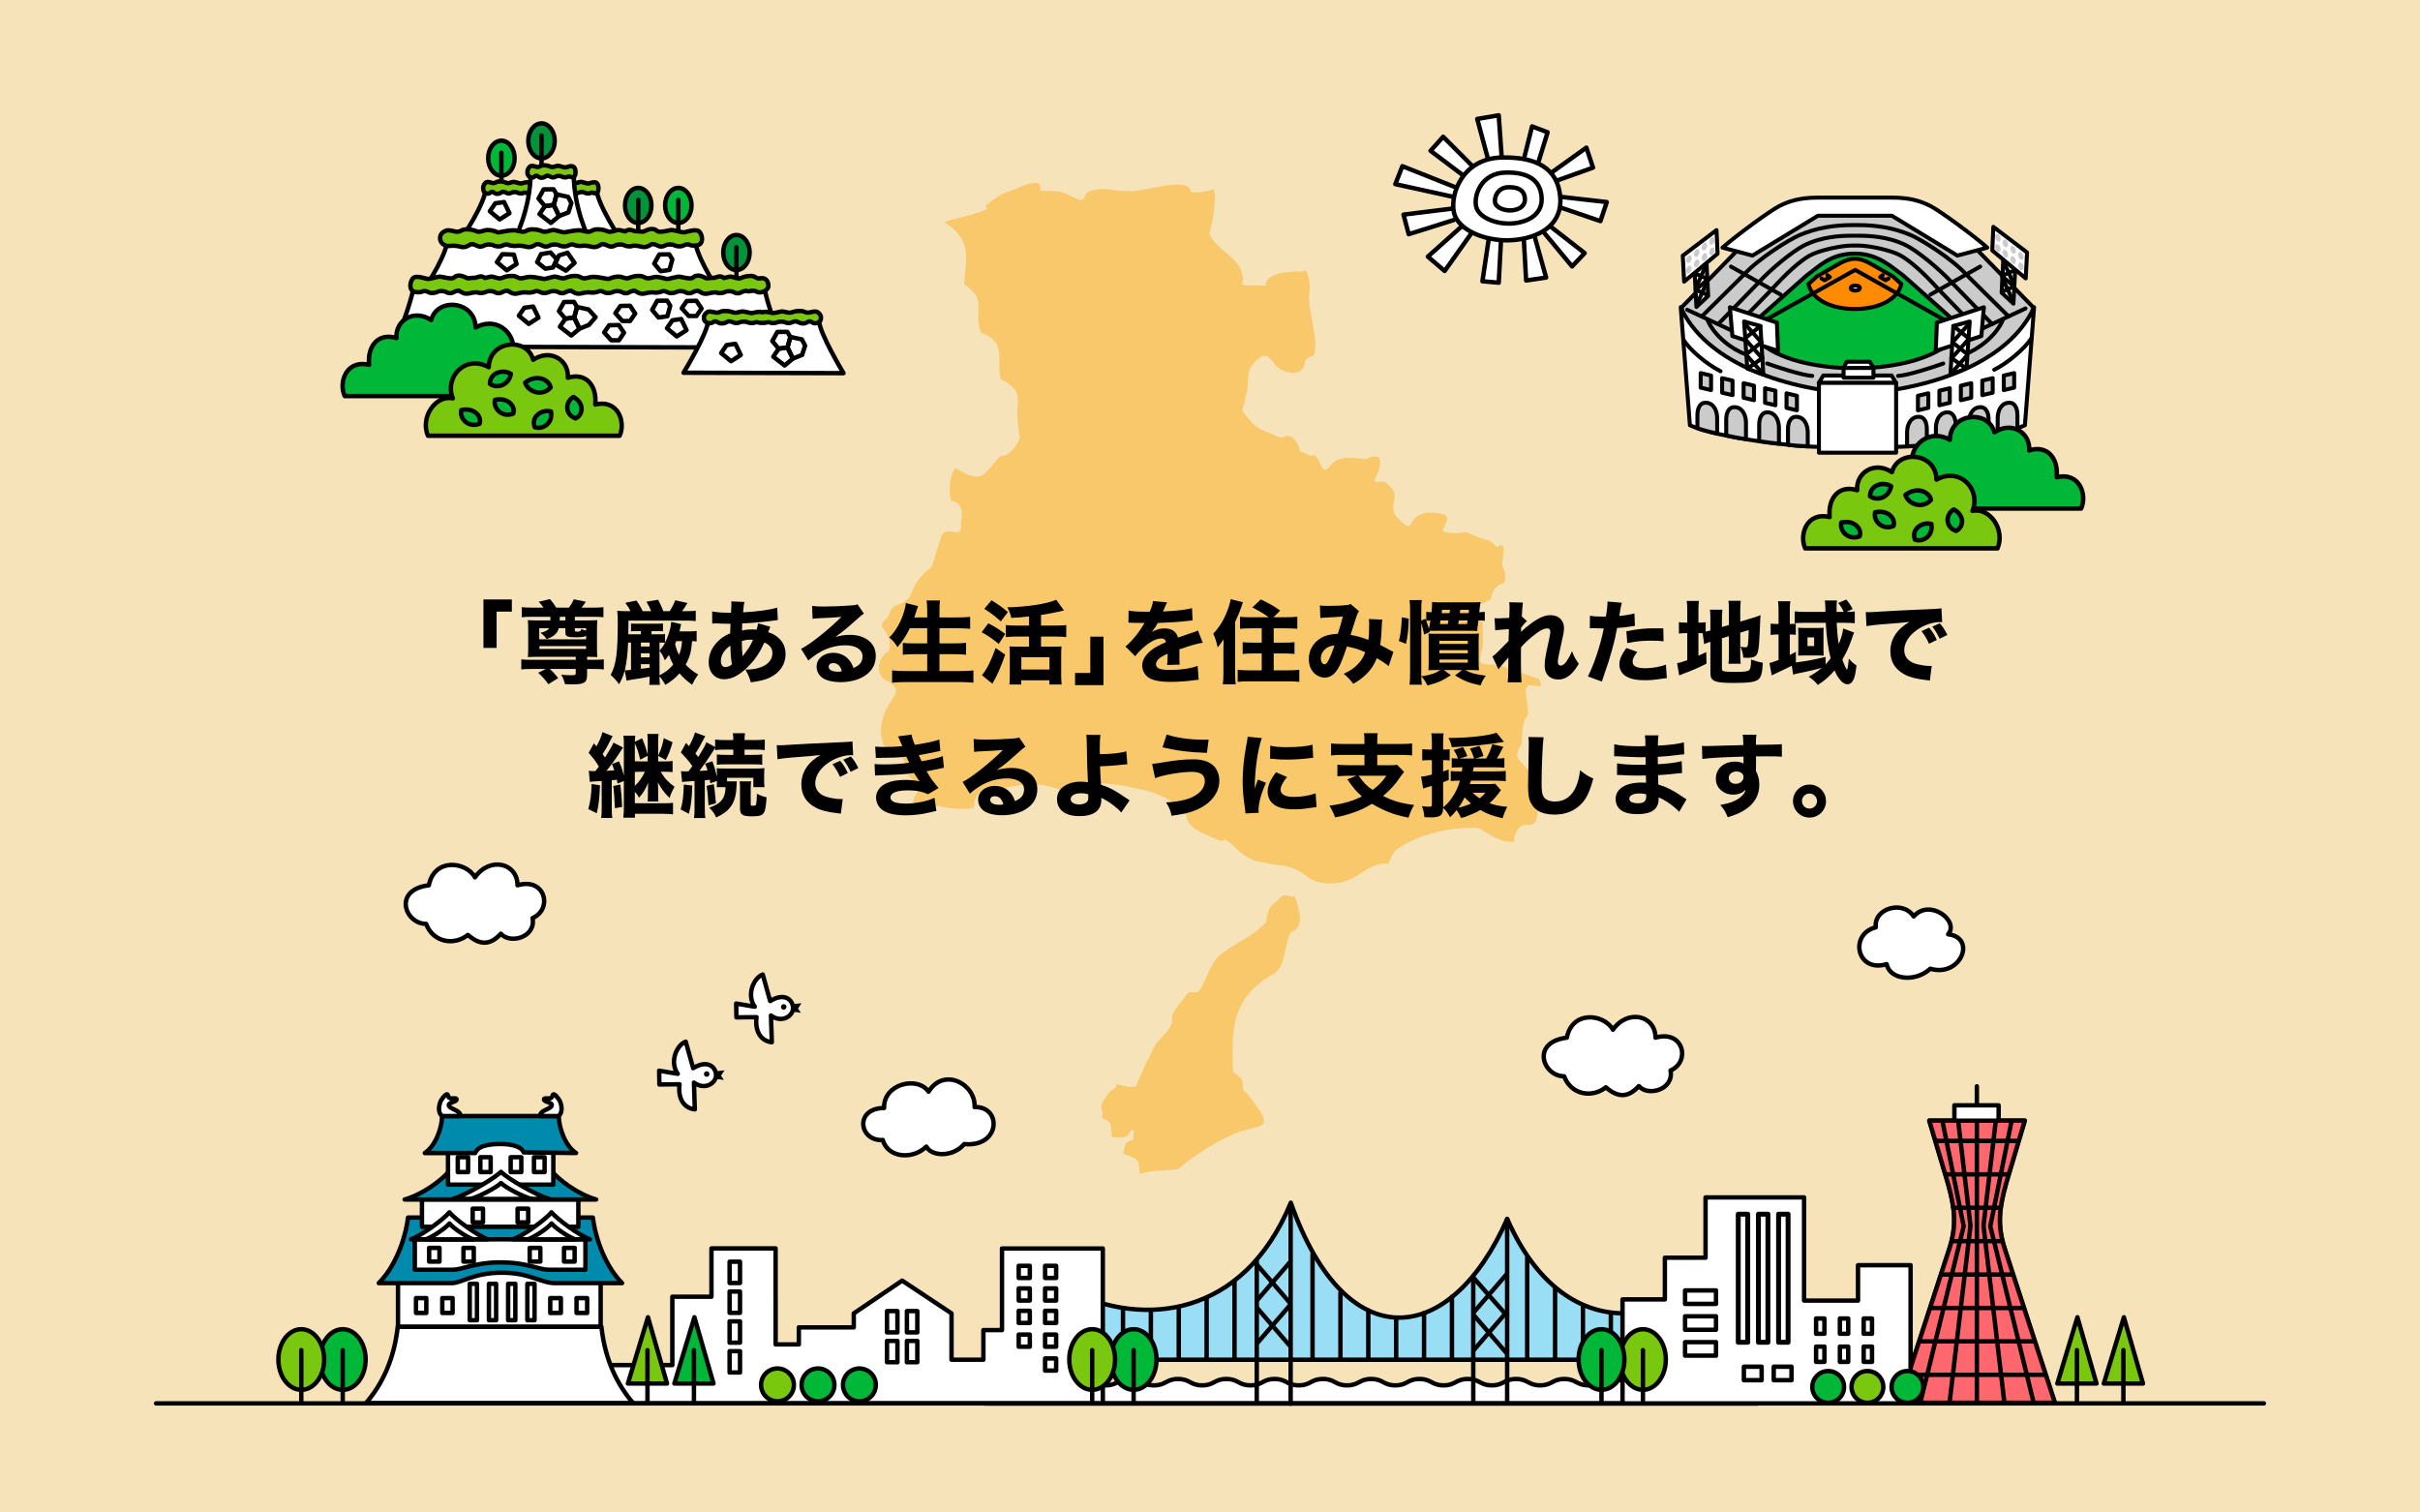 <?xml version="1.0" encoding="UTF-8"?>
<svg id="_レイヤー_1" data-name="レイヤー_1" xmlns="http://www.w3.org/2000/svg" width="800" height="500" viewBox="0 0 800 500">
  <defs>
    <style>
      .cls-1, .cls-2, .cls-3, .cls-4, .cls-5, .cls-6, .cls-7, .cls-8, .cls-9, .cls-10, .cls-11, .cls-12, .cls-13, .cls-14, .cls-15, .cls-16, .cls-17 {
        stroke: #000;
        stroke-linecap: round;
        stroke-linejoin: round;
      }

      .cls-1, .cls-2, .cls-3, .cls-5, .cls-6, .cls-8, .cls-11, .cls-14, .cls-17 {
        stroke-width: 1.46px;
      }

      .cls-1, .cls-6 {
        opacity: .9;
      }

      .cls-1, .cls-10, .cls-11, .cls-12 {
        fill: #fff;
      }

      .cls-2 {
        fill: #008bae;
      }

      .cls-3 {
        fill: #99def5;
      }

      .cls-18 {
        fill: #f8c86b;
      }

      .cls-4, .cls-5 {
        fill: #7ac710;
      }

      .cls-4, .cls-13 {
        stroke-width: 1.47px;
      }

      .cls-6 {
        fill: #ff5760;
      }

      .cls-7, .cls-8 {
        fill: none;
      }

      .cls-7, .cls-9, .cls-12, .cls-15, .cls-16 {
        stroke-width: 1.32px;
      }

      .cls-9 {
        fill: #ff8c00;
      }

      .cls-19 {
        fill: #f6e3ba;
      }

      .cls-10 {
        stroke-width: 1.62px;
      }

      .cls-20, .cls-16 {
        fill: #cbcbcb;
      }

      .cls-13, .cls-14, .cls-15 {
        fill: #00b737;
      }

      .cls-17 {
        fill: #00943a;
      }
    </style>
  </defs>
  <rect class="cls-19" width="800" height="500"/>
  <g>
    <path class="cls-18" d="M366.9,360.88c-1.42,2.07-3.84,4.37-2.36,6.89-.96,2.82,1.19,1.95,2.52,3.52,0,.51.5,3.7.5,3.7,0,0-.67.84,1.17,1,4.9.05,3.67-.5,5.39-2.69.17.51,1,.51.67,1.52-.33,1.01.17,1.85-.5,2.02-.67.16-2.02,1-2.02,1,0,0-.84,2.19-.84,2.86s-1.35-.17,0,.67c5.25,2.03,4.92,1.69,5.38,6.72,2.99-1.19,9.28-1.22,12.6-1.52,4.06-3.72,11.46-8.44,16.13-10.58,11.04-5.79,18.09-.33,6.04-15.27,0,0-.33,1-.67-1.36-.33-2.35.17-1.34-.33-2.35-.51-1.01-3.02-2.69-3.02-2.69-.27-14-.78-23.75,12.6-31.9,5.5-2.61,3.97-10.1,6.71-14.29,4.97-1.76,2.26-8.82,1.02-11.93-1.02.57-3.25-.92-4.55.33-1.34,2.03-3.64,2.3-4.2,5.39-.84,2.34,0,2.51-1.17,3.51-4.76,4.78-8.49,5.58-13.77,9.57-4.42,2.42-6.33,13.1-8.9,13.11-3.26-.86-2.99,1.47-4.71,2.85-.93,1.08-2.52,3.45-3.19,4.71,0,0,.5,2.18-.68,4.04-3.13,4.29-4.55,4.34-6.05,8.23-1.84,3.44-4.22,8.61-5.04,11.08-1.44.79-5.53-.42-6.89-.67,1.26.96-1.64,2.29-1.84,2.52Z"/>
    <path class="cls-18" d="M505.86,272.75c2.77-.69,2.18-3.55,2.78-6.96-.09-7.22-1.03-8.92-6.26-14.28-2.09-2.42.69-5.55.69-5.55-.22-.12.32-8.81,1.74-9.05,1.03-2.01-.85-6.75-.35-9.39.69-1.74,2.44-.69,4.17-.69s0-2.45,0-2.45c-2.93-.95-7.07-2.46-10.09-3.12-1.4-1.72-5.28-1.38-8.01-1.73-2.44-.7-.69-3.49-.34-5.93.34-2.43-.35-6.96,0-7.64-5.53-5.98-2.14-4.86,2.8-8.06-.99-.87-1.76-.28-1.76-.28,0,0,.77-.59,1.76.28-.07-2.28,2.17-4.98,4.15-5.15,0,0,1.05-2.1,0-4.53-1.04-2.43,0,0-.35-1.04-1.06-.85,2.51-9.26-2.09-6.26-2.49-3.13-2.46-1.72-7.3-3.83-4.59-2.39-2.35-.18-8.69-1.04-4.44-.16,1.74-3.87-1.04-5.92-15-3.62-8.21,9.08-15.66,1.05-3.85-3.99,1.78-7.5-3.12-10.78-1.05-1.74-2.09-1.04-3.83-1.04-2-.33,1.76-3.19,1.04-7.3,0-2.43-4.52-.34-4.52-.34-4.3-.21-9.34-1.73-12.52,3.13-3.07,2.23-2.27-5.77-5.92-4.18l-2.43-1.04c-2.44-1.04,0,0-2.08-3.48-2.09-3.47-5.22-1.38-5.22-1.38,0,0-1.74-.71-3.13-1.4-3.95-1.55-4.7-1.57-8.35-5.91-2.45-2.79-.7-1.74-.35-5.56,2.25-7.03-1.02-9.37,5.22-13.92,2.44-1.73,4.17,2.44,5.21,3.13,2.22,2.1,8.99,4.17,9.39-1.73,1.04-1.4,1.39-1.4,2.78-1.74,2.28-4.27-2.16-15.79-1.38-20.53.61-1.03-.29-9.61-2.09-7.3-1.43-.11-12.63-.32-12.17,4.52,0,0-3.48,0-6.26,0-2.79,0-1.04-1.39-1.39-2.43-.54-6.75-8.63-8.88-11.14-14.61.87-2.05,2.5-11.56,1.52-14.74-2.87.93-5.13,1.14-7.73.97.32-5.82-16.88.49-20.73-.36-4.77.16-7.43-1.58-12.33,0-2.69.72-1.25,3.58-3.93,2.87-7.29-3.74-6.48-2.55-12.7-3.04,1.52-6.09-9.78.69-10.71.35-3.2,1.28-5.28,3.05-7.51,4.83,4.23,1.45-13.7,4.87-13.41,5.21,9.15,6.15,7.2,11.31,6.48,20.6,8.06,5.47,2.8,7.9,5.57,16,7.92,2.95,5.56,6.95,6.26,14.26.34,2.09,1.38,1.04,3.47,3.14,4.29,2.9,1.54,7.4,2.44,11.13,0,2.1.69,6.27.69,6.27-.1.75-3.18,6.53-6.26,5.9-6.17,6.16-5.61,9.72-15.06,4-2.23,3.78-2.2,8.06-1.29,10.96,3.31.21,3.99,3.77,3.13,6.97.65,6.63-3.76.81-6.26,4.17-1.56,4.06-2.07,7.1-3.48,10.77-8.6,6.4-4.57,9.69-10.44,12.18-1.04.34-2.43.34-3.47,3.13-1.05,2.78-3.48,2.78-2.09,4.86,1.8,2.3,3.03,5.24,1.73,7.66-3.74,1.84-4.38,8.38-.35,9.74,1.04.34,4.17,2.44,2.44,4.87-4.22,5.84-6.17,12.16-2.79,17.74,4.92.2,6.02,4.03,8,7.3-2.96,1.97,5.28,3.94,2.44,6.6-2,3.09-1.55,3.48-.9,6.43,1.86-.26,1.54.9,3.94-.25,2.08-1.04,3.65-1.56,3.65-1.56.68.84,12.03,2.04,12,.26.04-7.33,6.95-4.84,12.52-6.52,6.88-1.24,10.73-.67,15.92,1.04,12.01-3.21,16.83-2.32,29.22.53,4.97,1.48,10.03,4.19,12.52,8.08-.13,1.95,1.74,3.92,4.17,5.22,2.52,1.14,5.66,2.81,7.57,3.13.78,0,.78-1.05,1.82,0,1.84,1.38,3.68,3.39,5.74,4.95,5.16,2.69,2.04,1.12,9.66,2.88,11.23.8,9.24,5.87,18,6.25,10.28.2,12.04-7.34,19.82-6.51-.37-.04,2.12-4.54,2.61-4.7,7.23-5.2,18.64-7.79,27.39-7.05,4.25,2.56,6.61,4.62,11.48,4.45,0-1.86,1.09-6.41,5.31-5.48Z"/>
  </g>
  <g>
    <path d="M159.82,214.19v-16.02h9.39v4.02h-5.04v12h-4.35Z"/>
    <path d="M178,217.13c-1.53,0-2.55.03-3.51.09.09-1.02.12-1.8.12-3.06v-6c0-1.2-.03-2.04-.12-3.15.84.06,1.89.09,3.51.09h3.93q0-.39.03-1.2h-6.12c-1.5,0-2.31.03-3.36.15v-3.33c.84.09,1.83.15,3.45.15h3.72c-.48-.72-.87-1.23-1.56-1.95l3.72-.87c.93,1.08,1.44,1.77,2.07,2.82h4.2c.72-.99,1.08-1.56,1.62-2.76l3.96.81c-.51.81-.9,1.35-1.41,1.95h3.78c1.71,0,2.61-.03,3.45-.15v3.33c-.99-.12-1.89-.15-3.39-.15h-6.06v1.2h3.9c1.62,0,2.67-.03,3.54-.09-.09.96-.12,1.86-.12,3.15v6c0,1.38.03,2.1.12,3.06-.96-.06-1.5-.09-3.39-.09v.99h1.98c1.74,0,2.64-.03,3.54-.15v3.33c-.9-.12-1.89-.15-3.54-.15h-1.98v1.98c0,2.49-.96,3.12-4.83,3.12-.66,0-1.44-.03-2.49-.09-.3-1.29-.6-2.01-1.23-3.12,1.59.15,2.16.18,3.15.18,1.44,0,1.65-.09,1.65-.72v-1.35h-8.61c.93.81,1.56,1.44,2.82,3l-3.27,2.04c-.9-1.32-2.1-2.67-3.36-3.78l2.52-1.26h-4.47c-1.71,0-2.73.03-3.63.15v-3.33c.9.12,1.8.15,3.54.15h14.46v-.99h-12.33ZM178.27,207.68v3.66h15.48v-1.23c-.36.3-.51.36-1.2.45-.72.09-1.38.12-2.22.12-2.76,0-3.42-.3-3.42-1.53v-1.47h-2.22c-.24.93-.48,1.38-1.08,1.95-.63.66-1.38,1.08-2.91,1.65-.66-.96-1.08-1.38-2.04-2.07,1.62-.42,2.43-.84,2.88-1.53h-3.27ZM178.33,213.59v.93h15.42v-.93h-15.42ZM186.91,205.1v-1.2h-1.86v.39q0,.12-.03.81h1.89ZM190.03,208.34c0,.39.15.48.78.48q1.35,0,1.35-.9c.66.33.9.42,1.59.54v-.78h-3.72v.66Z"/>
    <path d="M230.29,212.06c-.69-.09-.96-.09-1.5-.12-.3,3.63-.78,5.34-2.13,7.77,1.38,1.44,2.49,2.31,4.14,3.24-1.02,1.47-1.35,2.04-2.01,3.42-1.92-1.41-2.85-2.25-4.17-3.78-1.32,1.53-2.43,2.43-4.65,3.81-.78-1.32-1.32-2.1-1.95-2.79v.42c0,1.02.03,1.65.12,2.37h-3.51c.09-.69.12-1.26.12-2.19v-.54c-2.31.48-2.58.51-6.36,1.08-.21.03-.48.09-1.26.27l-.6-3.36c-.45,1.62-.93,2.79-1.86,4.56-.96-1.32-1.65-2.07-2.79-3.12,1.83-3.45,2.34-7.26,2.34-17.7,0-1.41-.03-2.34-.18-3.48,1.02.09,2.1.12,3.48.12h.9c-.45-.99-.81-1.53-1.71-2.76l3.69-.75c.99,1.41,1.47,2.25,2.04,3.51h2.82c-.45-1.11-.69-1.62-1.56-3.12l3.87-.66c.81,1.59,1.11,2.25,1.71,3.78h2.1c.81-1.23,1.2-1.98,1.83-3.6l4.05.9c-.75,1.26-1.14,1.86-1.77,2.7h1.35c1.8,0,2.37-.03,3.15-.15v3.42c-.99-.12-1.89-.15-3.15-.15h-19.08v1.32l-.06,3.21h4.17v-1.05h-1.35c-1.02,0-1.35,0-1.92.06v-2.58c.48.06.81.06,1.89.06h6.78c1.08,0,1.38,0,1.89-.06v2.58c-.63-.06-.9-.06-1.95-.06h-1.83v1.05h2.34c1.32,0,1.56,0,2.13-.09v2.88c.81-1.59,1.59-3.9,1.89-5.58.06-.42.09-.6.15-1.32l3.27.75c-.06.27-.09.45-.3,1.38-.06.39-.12.66-.21,1.02h3.15c1.14,0,1.8-.03,2.49-.15v3.48ZM208.6,212.42h-.96c-.12,3.54-.51,6.66-1.08,9.15h.42c.3,0,.51,0,1.62-.12v-9.03ZM211.87,213.71h2.88v-1.29h-2.88v1.29ZM211.87,217.31h2.88v-1.35h-2.88v1.35ZM214.75,219.56h-2.88v1.53c1.41-.15,1.89-.21,2.88-.39v-1.14ZM218.02,223.25c2.13-1.14,3.24-2.01,4.53-3.54-.63-1.14-1.05-2.1-1.41-3.21-.51.78-.75,1.05-1.38,1.77-.6-1.5-.96-2.19-1.74-3.15.84-.96,1.26-1.56,1.83-2.61-.51-.06-.84-.09-1.83-.09v10.83ZM223.57,211.94c-.18.42-.21.54-.39.96.3,1.35.66,2.37,1.29,3.6.63-1.59.87-2.67.99-4.56h-1.89Z"/>
    <path d="M235.42,202.13c1.77.3,3.18.42,5.55.42h.66q.03-.45.12-1.56c.03-.51.03-.57.03-1.41,0-.45,0-.48-.03-.78l4.38.21c-.24.78-.33,1.41-.48,3.42,5.01-.3,8.79-.81,11.28-1.56l.21,4.11c-.45.03-.6.06-1.26.15-3.12.45-7.92.9-10.5.96q0,.39-.06,1.11c-.03.36-.03.66-.03,1.23,1.44-.3,2.19-.36,3.75-.36.3,0,.57.03,1.05.09.3-.96.42-1.44.51-2.1l4.05,1.14q-.09.21-.39.96t-.33.84c1.23.36,2.1.78,3.09,1.59,1.8,1.47,2.67,3.3,2.67,5.64,0,3.45-1.92,6.24-5.4,7.86-1.5.69-3.18,1.08-6.09,1.47-.48-1.68-.78-2.43-1.8-4.2,2.28,0,3.81-.27,5.34-.87,2.31-.93,3.6-2.55,3.6-4.53,0-1.65-.81-2.73-2.64-3.57-1.59,3.45-3.06,5.64-5.37,7.95-2.82,2.85-5.37,4.2-7.92,4.2-3.06,0-5.13-2.28-5.13-5.64,0-2.52,1.05-4.92,3-6.84,1.17-1.2,2.31-1.92,4.11-2.7,0-.84.03-1.89.09-3.15h-.84c-.57,0-.78,0-2.4-.06-.39-.03-.87-.03-1.44-.06h-.54c-.18,0-.42,0-.81.06l-.03-4.02ZM238.3,218.51c0,1.26.54,2.01,1.5,2.01.72,0,1.38-.27,2.16-.87-.36-2.19-.48-3.96-.51-6.21-2.01,1.35-3.15,3.15-3.15,5.07ZM245.47,216.95c1.83-2.25,2.55-3.39,3.45-5.43q-.3-.06-.84-.06c-.99,0-1.98.15-2.85.48.03,2.28.09,3.45.24,5.01Z"/>
    <path d="M268.45,200.3c1.11.15,2.1.21,3.9.21,2.58,0,6.3-.15,9.09-.36,1.17-.09,1.53-.15,2.04-.39l2.13,3.12c-.63.36-.66.36-3,2.43-3.12,2.79-4.08,3.57-6.51,5.28,1.71-.51,3.21-.72,4.95-.72,2.55,0,4.65.69,6.27,2.04,1.47,1.23,2.19,2.88,2.19,4.98,0,2.91-1.41,5.25-4.11,6.81-2.01,1.17-4.65,1.8-7.53,1.8-2.61,0-4.83-.54-6.09-1.5-1.17-.87-1.83-2.19-1.83-3.66,0-2.58,2.34-4.53,5.52-4.53,2.13,0,4.02.87,5.28,2.43.6.72.93,1.35,1.38,2.58,2.13-.87,3-2.01,3-3.9,0-2.19-2.22-3.6-5.67-3.6-4.41,0-8.52,1.71-12.24,5.04l-2.4-3.87c2.82-1.35,9.09-6.33,13.32-10.56-2.46.21-2.97.24-7.38.45-.96.06-1.23.06-2.13.18l-.18-4.26ZM275.44,219.2c-.9,0-1.5.48-1.5,1.2,0,1.05,1.14,1.65,3.09,1.65.45,0,.57,0,1.26-.15-.45-1.77-1.44-2.7-2.85-2.7Z"/>
    <path d="M300.76,207.68c-1.17,2.46-2.43,4.35-4.08,6.24-.96-1.53-1.44-2.1-2.7-3.18,2.19-2.19,3.9-5.22,4.89-8.58.33-1.11.51-1.92.6-2.79l4.02.99q-.06.21-.27.78c-.09.24-.09.27-.33,1.02-.15.51-.39,1.23-.63,1.95h4.26v-1.8c0-1.74-.06-2.73-.21-3.81h4.44c-.15.99-.18,2.01-.18,3.78v1.83h5.79c1.59,0,3.06-.06,4.35-.18v3.93c-1.47-.12-2.7-.18-4.23-.18h-5.91v5.01h4.83c1.53,0,2.82-.06,3.96-.18v3.93c-1.23-.12-2.46-.18-3.93-.18h-4.86v5.58h6.75c1.77,0,3.15-.06,4.47-.21v4.05c-1.5-.15-2.76-.21-4.38-.21h-17.94c-1.62,0-3.06.06-4.56.21v-4.05c1.35.15,2.82.21,4.44.21h7.17v-5.58h-4.23c-1.5,0-2.7.06-3.84.18v-3.9c1.05.12,2.07.15,3.78.15h4.29v-5.01h-5.76Z"/>
    <path d="M326.71,206.06c2.28,1.17,3.54,1.98,5.61,3.51l-2.16,3.3c-2.13-1.74-3.39-2.61-5.64-3.87l2.19-2.94ZM332.29,216.41c-1.47,4.23-2.7,6.99-4.23,9.6l-3.45-2.79c1.62-1.98,3-4.71,4.53-9l3.15,2.19ZM327.79,198.44c2.58,1.62,3.36,2.19,5.4,3.9l-2.34,3.09c-1.92-1.74-3.12-2.67-5.46-4.17l2.4-2.82ZM335.95,210.44c-1.32,0-2.43.06-3.45.18v-3.99c.96.12,1.98.18,3.42.18h4.26v-3.03c-2.4.27-3.36.36-5.88.48-.3-1.41-.57-2.13-1.32-3.48,6.66-.15,13.41-1.2,16.17-2.52l2.58,3.54q-.57.15-1.62.39c-1.02.27-4.26.84-5.97,1.11v3.51h4.89c1.47,0,2.55-.06,3.45-.18v3.99c-.87-.12-1.98-.18-3.45-.18h-4.89v3.33h4.35c1.08,0,1.92-.03,2.43-.09-.09.75-.12,1.65-.12,2.67v6.78c0,1.2.06,2.34.15,3.15h-4.05v-1.38h-9.3v1.38h-3.9c.06-.81.12-2.13.12-3.18v-6.87c0-.93-.03-1.8-.09-2.55.72.06,1.35.09,2.46.09h3.99v-3.33h-4.23ZM337.63,221.33h9.3v-4.08h-9.3v4.08Z"/>
    <path d="M364.78,210.47v16.02h-9.39v-4.02h5.04v-12h4.35Z"/>
    <path d="M373.09,201.83c1.11.27,3.03.39,5.49.39h1.5c.75-1.8.96-2.52,1.08-3.51l4.65.42q-.21.33-1.11,2.49c-.12.27-.12.3-.24.54.45-.06.54-.06,1.86-.12,3.57-.21,6.03-.54,7.74-.99l.18,4.05q-.93.09-2.37.24c-2.19.27-6.09.51-9.12.6-.57,1.05-.99,1.68-1.95,2.97,1.56-.87,2.64-1.17,4.14-1.17,2.43,0,3.93,1.02,4.47,3.03.27-.09.81-.27,1.59-.54,1.17-.42,1.32-.48,2.67-.93,1.71-.57,1.83-.6,2.34-.9l1.59,4.08c-.87.12-1.86.33-3.39.78q-.72.18-4.35,1.41l.03.99v2.04c0,.9.03,1.41.09,2.01l-4.17.12c.12-.57.18-1.89.18-3.48,0-.03,0-.12-.03-.24-1.23.57-1.83.9-2.4,1.29-.93.66-1.41,1.41-1.41,2.16,0,1.38,1.29,1.92,4.56,1.92,3.63,0,6.87-.48,9.21-1.35l.33,4.59c-.57.03-.69.03-1.5.15-2.52.36-5.19.54-7.71.54-4.41,0-6.9-.66-8.28-2.22-.75-.84-1.17-2.01-1.17-3.24,0-1.86,1.2-3.72,3.48-5.37.99-.72,2.31-1.41,4.38-2.31-.15-.81-.66-1.2-1.53-1.2-1.62,0-3.66,1.02-5.91,2.97-1.23,1.08-1.98,1.89-2.73,2.88l-3.24-3.21c1.68-1.23,4.29-4.35,5.85-7.02.27-.51.3-.54.45-.75-1.68,0-1.92,0-2.79-.03-.57-.03-1.05-.03-1.14-.03-.27,0-.45,0-.51-.03h-.42c-.12,0-.27,0-.45.03l.06-4.05Z"/>
    <path d="M404.44,214.64q0-.57.06-3.27c-1.02,1.5-1.23,1.77-1.98,2.64-.45-2.04-.69-2.79-1.44-4.53,2.04-2.19,3.48-4.53,4.65-7.56.6-1.59.93-2.76,1.08-3.84l4.08.99c-.66,2.13-1.53,4.29-2.58,6.51v17.19c0,1.26.03,2.25.18,3.45h-4.26c.15-1.26.21-2.01.21-3.48v-8.1ZM419.41,204.05c-1.38-1.02-3.42-2.25-5.43-3.24l2.79-2.64c2.46,1.11,4.35,2.19,6.42,3.66l-2.19,2.22h4.11c1.62,0,2.64-.06,3.75-.18v3.99c-1.08-.09-2.28-.15-3.63-.15h-4.17v4.74h3.42c1.41,0,2.37-.03,3.45-.15v3.87c-.99-.09-2.1-.15-3.42-.15h-3.45v5.58h4.74c1.38,0,2.61-.06,3.72-.18v3.99c-1.2-.15-2.16-.18-3.72-.18h-12.93c-1.56,0-2.52.03-3.72.18v-3.99c1.11.12,2.25.18,3.57.18h4.38v-5.58h-2.94c-1.32,0-2.4.06-3.36.15v-3.87c1.05.12,1.95.15,3.39.15h2.91v-4.74h-3.63c-1.35,0-2.49.06-3.54.15v-3.96c.96.12,1.8.15,3.54.15h5.94Z"/>
    <path d="M436.33,200.15c.63.12,1.41.15,3.06.15,1.89,0,4.62-.12,5.88-.27.57-.06.81-.15,1.2-.36l2.79,2.37c-.27.39-.48.75-.69,1.32-.24.69-1.59,4.8-2.1,6.54,2.22.36,3.75.81,5.88,1.65.18-1.29.27-2.7.27-5.25,0-.72-.03-1.05-.12-1.65l4.47.18c-.12.63-.15.93-.18,2.1-.09,2.64-.24,4.38-.54,6.27.69.36,2.28,1.17,3.15,1.68.69.36.81.45,1.23.6l-1.56,4.74c-.84-.75-2.34-1.74-3.93-2.64-.87,2.16-1.8,3.63-3.36,5.19-1.26,1.29-2.76,2.37-4.41,3.27-1.41-1.77-1.83-2.19-3.18-3.27,2.22-1.08,3.3-1.8,4.5-3,1.2-1.2,2.04-2.49,2.64-4.14-1.8-.87-3.6-1.44-6.06-1.92-1.29,3.87-2.13,5.97-3,7.41-1.17,1.92-2.64,2.88-4.35,2.88-1.29,0-2.64-.6-3.6-1.59-1.08-1.11-1.65-2.7-1.65-4.56,0-2.82,1.38-5.28,3.81-6.81,1.56-.96,3.24-1.41,5.79-1.53.6-1.83,1.17-3.81,1.65-5.7-.78.09-2.61.18-5.4.33-.48.03-1.17.06-2.04.15l-.15-4.14ZM437.62,215.06c-.66.75-.99,1.65-.99,2.58,0,1.11.54,1.95,1.26,1.95.48,0,.93-.51,1.53-1.8.54-1.08,1.14-2.67,1.74-4.41-1.59.15-2.67.66-3.54,1.68Z"/>
    <path d="M462.43,211.91c.45-1.74.63-2.88.84-5.28.06-.78.09-1.08.09-2.55l2.34.42c-.06,3.39-.3,5.58-.9,8.34l-2.37-.93ZM490.84,205.22c-.72-.09-1.11-.09-2.13-.12-.15,1.23-.24,2.07-.3,2.55,0,.18-.03.33-.03.39-.03.3-.03.33-.06.57-.69-.09-1.2-.09-3-.09h-10.44c-1.29,0-1.92,0-2.31.03l.09.33-1.86.9c-.33-1.65-.54-2.58-.96-3.75v16.95c0,1.5.03,2.31.18,3.36h-4.05c.12-1.08.18-2.43.18-3.96v-20.76c0-1.41-.06-2.22-.18-3.24h4.05c-.15,1.05-.18,1.77-.18,3.24v3.54l1.38-.6c.63,1.62.72,1.86,1.14,3.24.24-1.02.3-1.32.51-2.67-.66.03-.84.03-1.38.09v-2.94c.6.06,1.08.09,1.74.12.15-1.62.18-2.04.18-2.91v-.48c.93.09,1.5.12,2.82.12h10.29c1.5,0,2.16-.03,2.91-.12-.12.66-.12.72-.42,3.39.84-.03,1.26-.06,1.83-.12v2.94ZM474.7,221.51c-.9,0-1.41,0-2.49.06.06-1.05.09-1.92.09-3v-6.69c0-1.38,0-1.71-.09-2.43.99.06,1.05.06,2.43.06h11.76c1.35,0,1.95-.03,2.52-.06-.09.66-.12,1.17-.12,2.61v6.48c0,1.5.03,2.25.12,3.03-1.23-.06-1.56-.06-2.49-.06h-2.07c1.89,1.02,3.45,1.44,6.81,1.86-.75.99-1.17,1.77-1.74,3.21-3.72-.78-5.67-1.56-8.43-3.3l2.31-1.77h-6l2.34,1.68c-2.58,1.74-4.26,2.49-7.74,3.42-.69-1.35-1.17-2.04-2.04-3.03,2.97-.45,4.59-.96,6.27-2.07h-1.44ZM475.84,212.87h9.39v-1.02h-9.39v1.02ZM475.84,215.96h9.39v-1.02h-9.39v1.02ZM475.84,219.05h9.39v-1.02h-9.39v1.02ZM475.99,206.3h2.61q.15-.75.24-1.2h-2.64l-.21,1.2ZM479.2,202.7c.06-.57.09-.72.12-1.11h-2.61c-.06.51-.06.69-.12,1.11h2.61ZM482.26,205.1q-.09.6-.21,1.2h2.91c.12-.6.15-.75.21-1.2h-2.91ZM485.62,201.59h-2.88q-.03.24-.15,1.11h2.91l.12-1.11Z"/>
    <path d="M493.36,217.04c.72-.54,1.23-.99,2.01-1.77q2.94-2.94,3.33-3.36c.03-.48.03-.87.03-1.23q.03-.78.06-1.53c0-.36,0-.57.03-1.17-2.49.15-3.69.27-4.53.39l-.21-4.02c.6.06.93.06,1.41.06.6,0,2.43-.09,3.45-.15.06-1.62.09-2.73.09-3.36,0-.78-.03-1.11-.12-1.8l4.53.09c-.12.78-.3,2.88-.36,4.59l1.71,1.56c-.54.39-1.26,1.2-1.95,2.16v.66c0,.15,0,.18-.03.75.9-.9,2.4-2.16,3.54-2.97,2.55-1.83,4.38-2.58,6.24-2.58,2.64,0,4.44,1.71,4.44,4.23,0,1.02-.18,2.07-.78,4.65-.99,4.32-1.26,5.76-1.26,6.6,0,.75.36,1.2.99,1.2.57,0,1.29-.57,1.92-1.44.69-1.05,1.38-2.34,1.77-3.33.69,1.8,1.08,2.52,2.25,4.2-1.05,1.65-1.38,2.13-2.22,3-1.41,1.47-2.88,2.16-4.59,2.16-1.08,0-2.1-.3-2.82-.84-1.14-.87-1.65-2.07-1.65-3.87,0-1.65.21-2.97,1.29-7.74.39-1.77.57-2.85.57-3.45,0-.63-.36-.99-1.05-.99-.84,0-2.04.51-3.3,1.44-2.1,1.53-4.08,3.3-5.31,4.77-.06,1.47-.06,2.58-.06,3.36,0,4.14.06,6.9.21,8.25h-4.59c.15-1.08.21-2.1.21-4.68,0-1.86,0-1.95.03-3.57q-.18.18-.54.66t-1.11,1.29c-.21.27-.54.63-.93,1.11-.36.42-.45.54-.69.9l-2.01-4.23Z"/>
    <path d="M525.61,203.54c1.11.21,2.49.3,4.29.3.21,0,.24,0,.99-.03.27-1.5.51-3.6.51-4.44v-.51l4.74.39q-.21.72-.6,2.91c-.12.81-.15.87-.24,1.47,2.13-.21,3.45-.45,5.01-.84l.15,4.11q-.57.06-1.65.24c-1.32.24-2.64.36-4.23.45-.48,2.58-.9,4.5-1.74,7.44-.9,3.27-1.23,4.26-2.61,8.22-.3.84-.54,1.53-.69,2.07l-4.62-1.71c2.01-3.87,4.2-10.41,5.25-15.87h-.84l-3.21-.09c-.21,0-.3.03-.57.03l.06-4.14ZM541.24,215.51c-1.2,1.59-1.53,2.31-1.53,3.3,0,1.41,1.38,2.1,4.29,2.1,2.1,0,4.98-.51,6.72-1.17l.3,4.44c-.54.06-.78.09-1.53.18-2.49.39-3.99.51-5.73.51-2.76,0-4.71-.39-6.21-1.29-1.38-.78-2.22-2.28-2.22-3.9s.63-3.15,2.31-5.46l3.6,1.29ZM549.94,212c-1.44-.15-2.31-.21-3.87-.21-3.15,0-5.13.21-8.13.81l-.3-3.93c4.47-.81,5.97-.96,9.45-.96.75,0,.87,0,2.76.03l.09,4.26Z"/>
    <path d="M562.87,209.33c-.39-.03-.51-.03-.96-.03h-.45v7.47c.9-.39,1.29-.57,2.58-1.2l.09,3.81c-2.82,1.44-4.53,2.19-7.47,3.27-.87.33-1.14.45-1.56.63l-.69-4.08c.87-.12,1.62-.33,3.36-.96v-8.94h-.51c-1.08,0-1.62.03-2.25.15v-3.78c.63.12,1.17.15,2.25.15h.51v-3.66c0-1.68-.03-2.52-.18-3.51h4.05c-.15.96-.18,1.8-.18,3.54v3.63h.6c.99,0,1.38-.03,1.8-.12v3.12c.72-.18.9-.21,1.56-.39v-3.63c0-1.53-.03-2.28-.15-3.24h4.11c-.12,1.08-.15,1.8-.15,3.09v2.64l2.31-.69v-4.86c0-1.5-.03-2.07-.15-3.12h4.08c-.12,1.08-.18,2.04-.18,3.21v3.66l4.2-1.26c1.23-.39,1.65-.51,2.49-.9-.06,1.02-.06,1.17-.12,2.43-.03.69-.03.87-.12,2.94-.12,2.4-.21,3.78-.24,4.17-.24,2.73-.54,3.57-1.35,4.11-.54.33-1.32.48-2.46.48-.39,0-.66,0-1.38-.06-.15-1.44-.42-2.43-.96-3.63.63.15,1.11.21,1.47.21.78,0,.9-.09,1.02-1.02.12-.84.18-2.19.24-4.68l-2.79.87v7.2c0,1.32.03,2.04.15,3.06h-4.05c.12-1.05.15-1.65.15-3.18v-5.94l-2.31.72v10.08c0,.51.15.69.69.81.66.15,1.65.21,3.48.21,3.63,0,4.53-.15,4.98-.75.33-.45.48-1.41.48-3.33,1.29.48,2.61.84,3.9,1.05-.15,3.18-.57,4.77-1.47,5.52-1.08.87-3.09,1.17-8.22,1.17-6.3,0-7.65-.57-7.65-3.3v-10.29c-.18.06-.3.09-.39.12-.72.24-1.11.36-1.68.63l-.48-3.6Z"/>
    <path d="M612.94,209.12q-.06.15-.24.54s-.21.63-.63,1.8c-.93,2.61-1.77,4.44-3.03,6.57.51,1.53,1.32,3.33,1.53,3.33.18,0,.45-1.68.6-3.66.93,1.08,1.53,1.62,2.55,2.28-.33,2.79-.63,4.14-1.2,5.07-.45.75-1.08,1.17-1.77,1.17-1.47,0-3.06-1.71-4.29-4.59-1.71,1.98-3.24,3.33-5.52,4.8-.93-1.17-1.68-1.8-3.03-2.73,1.68-.9,2.55-1.47,4.35-2.91-1.92.54-3.87.99-6.21,1.47-1.8.36-2.76.57-3.27.75l-.45-2.94q-2.34,1.2-5.37,2.58c-.69.33-.84.39-1.26.63l-.75-4.11c.57-.12,1.26-.33,3-.99v-8.43h-.54c-.84,0-1.41.06-2.07.15v-3.75c.69.09,1.23.12,2.1.12h.51v-4.11c0-1.62-.03-2.37-.18-3.39h4.08c-.15.99-.18,1.71-.18,3.39v4.11c.99,0,1.44-.03,1.98-.09v3.69c-.63-.09-1.05-.12-1.98-.12v6.78c.69-.36.96-.48,2.01-1.05v3.51c3.42-.42,5.46-.81,9.81-1.83v2.49c.66-.72,1.11-1.26,1.68-2.04-.87-3.48-1.35-6.93-1.62-11.73h-6.75c-1.35,0-2.73.06-3.51.15v-3.93c.81.12,2.1.18,3.6.18h6.54v-1.08c-.03-1.29-.06-1.89-.18-2.7h4.05c-.15.87-.18,1.17-.18,3.78h2.37c-.6-1.29-.99-1.98-1.83-2.94l2.7-1.14c.93,1.14,1.44,1.89,2.1,3.15l-2.1.93c1.44,0,1.98-.03,2.79-.15v3.9c-.78-.09-2.07-.15-3.33-.15h-2.67c.12,2.55.36,5.04.69,7.05.81-1.89,1.35-3.81,1.47-5.16l3.63,1.35ZM594.49,209.39c-.03-.99-.06-1.62-.06-1.86.33.03,1.17.06,1.92.06h4.95c.51,0,1.17-.03,1.56-.06-.03.24-.06.72-.06,1.14v6.27c0,.69.03,1.53.06,1.8-.45-.03-1.11-.06-1.77-.06h-4.89c-.72,0-1.38.03-1.77.06.03-.57.06-1.08.06-1.77v-5.58ZM597.52,213.56h2.19v-2.85h-2.19v2.85Z"/>
    <path d="M616.78,202.34c.69.03,1.05.03,1.17.03.57,0,.75,0,5.01-.27,2.07-.15,7.23-.39,15.48-.75,2.64-.12,2.82-.15,3.36-.27l.24,4.59c-.36-.03-.45-.03-.72-.03-1.95,0-4.38.69-6.39,1.83-3.39,1.92-5.43,4.71-5.43,7.44,0,2.22,1.38,3.84,3.9,4.56,1.38.39,3.33.69,4.44.69.18,0,.39,0,.75-.03l-.63,4.86c-.39-.09-.51-.09-1.05-.15-3.36-.39-5.46-.9-7.26-1.86-3.12-1.62-4.74-4.23-4.74-7.65,0-4.05,2.16-7.35,6.33-9.75-3,.33-3.12.36-9.81.87-1.65.12-3.27.33-4.41.54l-.24-4.65ZM637.69,212.81c-.75-1.68-1.44-2.79-2.49-4.17l2.55-1.14c1.05,1.26,1.71,2.28,2.52,4.05l-2.58,1.26ZM641.2,211.16c-.75-1.59-1.41-2.7-2.43-4.02l2.49-1.08c1.11,1.29,1.53,1.95,2.49,3.84l-2.55,1.26Z"/>
    <path d="M198.34,259.6c-.18,4.38-.39,6.33-1.05,9.24l-2.82-1.35c.72-2.58.99-4.65,1.11-8.31l2.76.42ZM194.65,254.8c.51.09.93.12,2.16.12q.66-.81,1.17-1.5c-1.32-2.13-1.59-2.46-3.39-4.56l1.74-3.12q.6.69.84.99c.93-1.59,1.74-3.51,1.98-4.71l3.39,1.35c-.21.33-.36.54-.6,1.08-1.14,2.28-1.74,3.33-2.73,4.83.39.54.51.69.81,1.14q2.43-3.93,2.79-4.92l3.15,1.62q-.33.48-1.71,2.61c-.87,1.35-2.76,3.9-3.78,5.1,1.23-.06,1.71-.09,2.61-.18-.27-.81-.39-1.11-.78-2.07l2.34-.9c.81,1.89,1.08,2.7,1.59,4.77v-10.62c0-1.11-.03-1.77-.15-2.64h3.93c-.09.72-.12,1.11-.15,2.04l2.4-1.17c.84,1.95,1.29,3.3,1.86,5.43v-4.53c0-.99-.03-1.59-.12-2.34h3.69c-.09.84-.12,1.35-.12,2.4v4.8c.96-2.07,1.44-3.57,1.86-5.79l2.91,1.35c-.78,2.67-1.23,3.9-2.25,5.85l-2.52-1.35v1.83h2.22c1.17,0,1.86-.03,2.55-.15v3.69c-.66-.09-1.38-.12-2.55-.12h-1.38c1.17,2.04,2.61,3.57,4.59,4.98-.69,1.11-1.23,2.31-1.65,3.69-1.77-1.77-2.61-2.85-3.87-5.16q.09,1.62.09,2.37v2.1c0,.9.03,1.32.09,1.86h-3.6c.09-.48.12-.99.12-1.8v-1.98c0-.87.03-1.41.09-2.46-.81,2.07-1.62,3.39-3.03,4.98-.39-.78-.51-.96-1.38-1.98v3.81h9.81c1.23,0,2.04-.03,2.82-.15v3.81c-.99-.12-2.1-.18-3.48-.18h-9.12v1.29h-3.84c.12-1.02.18-1.92.18-3.39v-8.73l-2.07.84c-.12-.63-.12-.66-.24-1.26-.84.09-.99.12-1.68.18v9.21c0,1.59.03,2.28.18,3.24h-3.69c.15-.99.18-1.71.18-3.24v-8.97q-3.27.15-3.93.27l-.33-3.66ZM205.06,259.36c.36,2.76.48,4.2.6,7.38l-2.37.45q-.24-5.25-.57-7.35l2.34-.48ZM209.86,251.65c.48.03.9.06,1.62.06h2.64v-1.86l-2.49,1.29c-.48-2.19-1.02-3.81-1.77-5.4v5.91ZM209.86,259.81c1.38-1.29,2.52-2.91,3.33-4.68h-1.71c-.69,0-1.14.03-1.62.06v4.62Z"/>
    <path d="M228.85,259.69c-.18,4.65-.39,6.39-1.11,9.33l-2.73-1.44c.69-2.4.87-3.87,1.05-8.22l2.79.33ZM225.13,254.92c.48.06.72.09,1.38.09.15,0,.42,0,1.08-.03q.15-.18.42-.54c.18-.21.27-.36.87-1.17-.99-1.44-2.22-2.88-3.81-4.53l1.71-3.15.99,1.08c.9-1.56,1.62-3.21,1.98-4.53l3.39,1.23c-.21.33-.3.51-.66,1.2-.81,1.62-1.8,3.36-2.58,4.53q.48.6.93,1.17c1.86-3.03,2.22-3.66,2.67-4.89l2.91,1.56v-2.46c.93.12,1.95.18,3.48.18h2.52c0-1.08-.03-1.59-.15-2.28h4.05c-.15.66-.18,1.11-.18,2.28h3.27c1.47,0,2.55-.06,3.42-.18v3.48c-.78-.12-1.68-.15-3.33-.15h-3.36v1.74h2.73c1.5,0,2.22-.03,3.12-.15v3.42c-.72-.12-1.65-.15-3.09-.15h-8.79c-1.5,0-2.31.03-3.12.15v-3.42c.87.12,1.65.15,3.15.15h2.28v-1.74h-2.58c-1.65,0-2.61.03-3.42.15v-.75q-.24.33-1.26,2.01c-.93,1.47-2.88,4.26-3.93,5.64,1.38-.06,1.56-.09,2.67-.18-.24-.78-.36-1.17-.78-2.22l2.4-.81c.69,1.89,1.05,3.18,1.5,5.13v-.6c0-1.2-.03-1.68-.09-2.22.57.06,1.11.09,2.64.09h10.41c1.32,0,2.04-.03,2.76-.12-.09.6-.12,1.17-.12,2.22v1.77c0,.99.03,1.71.12,2.31h-3.69v-3.09h-8.7v1.17h3.24q-.06.54-.15,2.28c-.12,2.61-.81,4.77-2.04,6.3-1.08,1.35-2.1,2.1-4.62,3.36-.63-1.35-1.29-2.28-2.31-3.24,1.56-.6,2.1-.84,2.82-1.32,1.77-1.2,2.46-2.7,2.58-5.46h-2.94c.06-.69.09-.96.09-2.07l-2.19.75-.21-1.14c-.66.09-.93.12-1.62.18v9.27c0,1.59.03,2.31.18,3.21h-3.75c.15-.99.18-1.68.18-3.21v-9.03c-.48.03-.87.06-1.14.06-.54.06-.96.09-1.11.09-1.02.06-1.41.09-1.86.18l-.36-3.6ZM235.96,259.24c.24,1.41.3,2.04.42,3.24q.24,2.28.3,3.06l-2.46.69c-.21-3.51-.3-4.32-.63-6.45l2.37-.54ZM248.32,258.31c-.09.57-.15,1.14-.15,1.95v5.58c0,.45.12.54.72.54.48,0,.84-.12.96-.27.21-.33.33-1.62.36-3.75,1.08.6,2.04.96,3.21,1.2-.42,5.88-.75,6.3-5.04,6.3-2.94,0-3.75-.57-3.75-2.67v-6.93c0-.87-.03-1.38-.15-1.95h3.84Z"/>
    <path d="M256.78,246.34c.69.03,1.05.03,1.17.03.57,0,.75,0,5.01-.27,2.07-.15,7.23-.39,15.48-.75,2.64-.12,2.82-.15,3.36-.27l.24,4.59c-.36-.03-.45-.03-.72-.03-1.95,0-4.38.69-6.39,1.83-3.39,1.92-5.43,4.71-5.43,7.44,0,2.22,1.38,3.84,3.9,4.56,1.38.39,3.33.69,4.44.69.18,0,.39,0,.75-.03l-.63,4.86c-.39-.09-.51-.09-1.05-.15-3.36-.39-5.46-.9-7.26-1.86-3.12-1.62-4.74-4.23-4.74-7.65,0-4.05,2.16-7.35,6.33-9.75-3,.33-3.12.36-9.81.87-1.65.12-3.27.33-4.41.54l-.24-4.65ZM277.69,256.81c-.75-1.68-1.44-2.79-2.49-4.17l2.55-1.14c1.05,1.26,1.71,2.28,2.52,4.05l-2.58,1.26ZM281.2,255.16c-.75-1.59-1.41-2.7-2.43-4.02l2.49-1.08c1.11,1.29,1.53,1.95,2.49,3.84l-2.55,1.26Z"/>
    <path d="M289.33,246.82c.93.09,1.95.12,3.21.12,1.74,0,4.53-.12,5.73-.27q-.09-.24-.39-.96c-.06-.09-.18-.39-.39-.9-.3-.75-.39-.96-.63-1.38l4.47-.6c.12.81.36,1.59,1.08,3.39,3-.42,6.06-1.05,8.1-1.74l.36,3.75c-3.54.75-6.18,1.29-7.14,1.41.42.96.45,1.02.93,2.01,3.63-.66,5.4-1.08,7.02-1.68l.36,3.84c-.39.06-1.59.3-3.63.75-1.38.27-1.5.3-2.1.42,1.5,2.52,1.89,3.06,3.96,5.52l-3.51,2.07c-1.95-.93-3.84-1.29-6.6-1.29-3.75,0-5.79.84-5.79,2.34,0,.87.69,1.44,2.04,1.77.72.15,2.07.27,3.09.27,3.15,0,7.38-.87,9.42-1.92l.63,4.35c-.81.15-.87.15-2.04.45-2.67.66-5.43.99-8.19.99-4.23,0-7.17-.9-8.58-2.67-.72-.87-1.14-2.04-1.14-3.21,0-1.98,1.35-3.84,3.45-4.74,1.68-.75,3.57-1.08,6.12-1.08,1.86,0,3.39.15,4.86.48-.18-.21-.24-.27-.6-.78-.36-.51-.39-.57-.87-1.35q-.21-.36-.39-.63c-2.76.39-5.7.57-11.58.75-.54.03-.78.03-1.32.09l-.15-3.84c.84.12,1.32.15,2.88.15,3.15,0,5.64-.15,8.58-.54-.18-.33-.27-.51-.48-.96-.27-.6-.33-.69-.48-1.05-3.09.3-4.08.33-8.88.39-.45,0-.69,0-1.2.03l-.21-3.75Z"/>
    <path d="M321.85,244.3c1.11.15,2.1.21,3.9.21,2.58,0,6.3-.15,9.09-.36,1.17-.09,1.53-.15,2.04-.39l2.13,3.12c-.63.36-.66.36-3,2.43-3.12,2.79-4.08,3.57-6.51,5.28,1.71-.51,3.21-.72,4.95-.72,2.55,0,4.65.69,6.27,2.04,1.47,1.23,2.19,2.88,2.19,4.98,0,2.91-1.41,5.25-4.11,6.81-2.01,1.17-4.65,1.8-7.53,1.8-2.61,0-4.83-.54-6.09-1.5-1.17-.87-1.83-2.19-1.83-3.66,0-2.58,2.34-4.53,5.52-4.53,2.13,0,4.02.87,5.28,2.43.6.72.93,1.35,1.38,2.58,2.13-.87,3-2.01,3-3.9,0-2.19-2.22-3.6-5.67-3.6-4.41,0-8.52,1.71-12.24,5.04l-2.4-3.87c2.82-1.35,9.09-6.33,13.32-10.56-2.46.21-2.97.24-7.38.45-.96.06-1.23.06-2.13.18l-.18-4.26ZM328.84,263.2c-.9,0-1.5.48-1.5,1.2,0,1.05,1.14,1.65,3.09,1.65.45,0,.57,0,1.26-.15-.45-1.77-1.44-2.7-2.85-2.7Z"/>
    <path d="M363.76,242.95c-.15,1.17-.21,2.85-.21,4.95,0,.18,0,.24.03,1.41,3.51,0,6.87-.36,8.76-.93l.33,4.26c-.24,0-1.59.15-4.11.39-1.32.12-3.09.24-4.89.3.03,1.86.06,2.25.3,6.09,3.12,1.05,4.56,1.83,8.55,4.56.42.3.57.39.9.6l-2.76,4.02c-.63-.78-1.38-1.44-2.7-2.46-1.38-1.05-2.28-1.59-3.9-2.4v.78c0,3.42-2.55,5.28-7.23,5.28s-7.41-2.1-7.41-5.64c0-2.07,1.08-3.72,3.21-4.77,1.29-.66,2.82-.99,4.65-.99.78,0,1.38.06,2.37.21-.15-2.1-.36-8.97-.39-12.96-.03-1.5-.06-1.83-.15-2.73l4.65.03ZM357.25,262.24c-1.98,0-3.3.78-3.3,1.95,0,1.05,1.14,1.74,2.85,1.74,1.23,0,2.31-.42,2.7-1.08.21-.33.27-.69.27-1.41,0-.36-.03-.84-.03-.84-.99-.3-1.47-.36-2.49-.36Z"/>
    <path d="M380.86,252.52q1.08-.06,3.72-.51c4.32-.72,6.9-.99,9.96-.99,2.82,0,5.04.69,6.48,1.98,1.32,1.2,2.07,3.03,2.07,5.04,0,3.57-2.19,6.84-5.97,8.91-2.55,1.38-4.86,2.04-9.81,2.73-.45-1.95-.78-2.73-1.83-4.41,5.04-.3,8.28-1.17,10.47-2.85,1.5-1.14,2.34-2.64,2.34-4.26,0-1.02-.48-1.92-1.26-2.37-.72-.42-1.71-.63-3.06-.63-3.51,0-9.27.99-12.12,2.07l-.99-4.71ZM385.66,242.83c3.48,1.11,7.74,1.71,12.39,1.71.21,0,.75,0,1.5-.03l-.57,4.38c-5.7-.18-10.08-.75-14.67-1.83l1.35-4.23Z"/>
    <path d="M417.13,244c-1.32,3.57-2.28,10.32-2.37,16.68q.39-1.17.54-1.53l.57-1.44,2.64,1.08c-1.59,3.48-2.46,6.66-2.46,9.03,0,.3,0,.45.03.87l-4.35.21c-.03-.54-.06-.78-.15-1.47-.57-3.81-.78-6.24-.78-9.15,0-3.72.36-7.35,1.17-11.73.36-1.86.39-2.13.48-3l4.68.45ZM425.44,256.87c-1.41,1.77-2.1,3.12-2.1,4.23,0,1.5,1.53,2.34,4.29,2.34,2.61,0,5.22-.42,7.29-1.17l.3,4.53c-.48.06-.66.09-1.32.18-2.64.42-4.23.57-6.3.57-3.81,0-6.3-.9-7.65-2.79-.57-.81-.9-1.95-.9-3.06,0-1.89.93-4.05,2.79-6.42l3.6,1.59ZM419.92,246.49c1.47.39,3.03.51,5.76.51,3.3,0,6.3-.3,8.22-.81l.21,4.35c-.27,0-.3,0-.63.03-2.46.33-5.46.54-7.95.54-1.89,0-2.97-.06-4.83-.24-.15-.03-.39-.03-.84-.06l.06-4.32Z"/>
    <path d="M451.06,245.02c0-1.35-.03-1.95-.18-2.64h4.56c-.12.69-.15,1.29-.15,2.64v.93h7.62c1.71,0,3-.06,3.9-.18v3.96c-.87-.12-2.28-.18-3.87-.18h-7.65v3.42h4.02c1.23,0,1.95-.03,2.52-.15l2.34,2.34c-.39.45-.84,1.08-1.56,2.1-1.35,2.04-3.12,3.96-5.4,5.88,3.42,1.68,5.97,2.43,10.26,2.97-.84,1.44-1.23,2.34-1.86,4.2-3.24-.69-4.8-1.14-6.93-2.01-1.8-.75-3.39-1.56-5.1-2.58-1.77,1.02-3.15,1.74-4.59,2.31-2.37.96-4.8,1.65-7.62,2.19-.51-1.41-1.02-2.46-1.89-3.87,4.53-.63,7.68-1.53,10.74-3.06-1.89-1.65-3-2.94-4.8-5.67l3-1.17h-2.61c-1.41,0-2.64.06-3.69.18v-3.84c.9.12,2.31.18,3.81.18h5.13v-3.42h-7.2c-1.62,0-2.85.06-3.84.18v-3.96c.93.12,2.22.18,3.87.18h7.17v-.93ZM449.14,256.45c1.77,2.46,2.73,3.42,4.62,4.68,2.01-1.5,3.09-2.61,4.56-4.68h-9.18Z"/>
    <path d="M482.5,253.66c-.9,0-1.8.03-2.58.09v-3.12c.54.09,1.2.12,1.83.12h.21c-.27-.9-.78-1.89-1.44-2.82l3.15-.93.27.51c.42.78.51.93.75,1.53l.39.93-2.61.78h4.8c-.36-1.29-.69-2.1-1.35-3.27l3.15-.9c.6,1.14,1.05,2.31,1.32,3.36l-2.64.81h3.54c.84-1.41,1.59-3.09,2.04-4.74l3.63.87c-1.23,2.37-1.47,2.85-2.13,3.87h.27c1.05,0,1.59-.03,2.22-.15v3.18c-.9-.09-1.77-.12-2.94-.12h-7.23q-.15.9-.24,1.35h7.32c1.71,0,2.73-.06,3.54-.15v3.39c-.81-.12-2.22-.18-3.54-.18h-7.98c-.15.51-.18.66-.33,1.14h5.79c1.38,0,2.04-.03,2.58-.12l1.89,2.13q-.33.42-1.08,1.44c-.72.93-1.65,1.95-2.7,2.88,1.8.63,3.36.96,5.85,1.17-.69,1.35-1.08,2.31-1.53,3.78-3.36-.78-5.1-1.41-7.35-2.73-1.05.63-1.41.81-2.91,1.44-2.1.87-2.22.93-3.48,1.2-.39-.93-.75-1.59-1.44-2.61-.81,1.02-1.14,1.41-2.19,2.37-.81-1.47-1.14-1.95-2.28-3.12-.06,1.38-.21,1.89-.72,2.37-.57.57-1.65.81-3.45.81-.45,0-.99-.03-2.04-.09-.12-1.47-.3-2.37-.81-3.63,1.2.12,1.83.18,2.52.18.63,0,.78-.18.78-.84v-6.03l-.51.15c-.15.03-.39.09-.75.21-.21.06-.27.09-.57.15q-.42.12-1.05.36l-.69-3.96c.93-.03,1.83-.21,3.57-.66v-4.77h-1.14c-.72,0-1.26.03-2.04.12v-3.78c.69.12,1.23.15,2.07.15h1.11v-2.28c0-1.5-.06-2.16-.18-3.06h4.05c-.12.87-.15,1.56-.15,3.06v2.28h.72c.57,0,.87-.03,1.44-.09v3.69c-.51-.06-.93-.09-1.44-.09h-.72v3.72c.57-.15.96-.3,1.83-.63l.03,3.48q-1.53.6-1.86.72v8.31c1.44-1.2,1.98-1.8,2.85-3.09,1.29-1.83,2.1-3.54,2.7-5.73h-.33c-1.2,0-1.95.03-2.7.12v-3.3c.84.09,1.65.12,2.79.12h.87q.12-.81.18-1.35h-.93ZM497.17,245.23q-.24.06-.78.15c-1.62.3-4.74.69-7.8,1.02-2.58.27-5.49.48-8.67.6-.24-1.2-.48-1.86-1.11-3.06h.99c5.7,0,12.78-.81,14.91-1.74l2.46,3.03ZM482.17,266.98c1.17-.21,3.03-.84,4.14-1.35-1.02-.87-1.5-1.32-2.13-2.04-.72,1.47-1.26,2.34-2.01,3.39ZM486.79,262.06c.75.69,1.44,1.26,2.34,1.86,1.02-.81,1.23-1.02,1.92-1.86h-4.26Z"/>
    <path d="M510.28,243.73c-.3,1.77-.66,9.78-.66,14.97,0,2.91.15,3.93.72,4.77.63.96,1.98,1.5,3.75,1.5,3.18,0,5.64-1.8,6.99-5.1.63-1.59.99-3,1.26-5.22,1.95,1.53,2.61,1.95,4.38,2.73-1.2,4.29-2.13,6.33-3.69,8.07-2.31,2.55-5.34,3.84-9.18,3.84-2.22,0-4.2-.48-5.55-1.35-1.26-.84-2.22-2.13-2.7-3.63-.27-.96-.45-2.52-.45-4.29,0-1.35.03-3.3.12-7.26.09-4.14.12-5.97.12-6.87,0-.99-.03-1.41-.12-2.25l5.01.09Z"/>
    <path d="M555.1,268.39c-.6-.66-.75-.81-1.41-1.38-1.71-1.44-3.69-2.73-5.4-3.45.03.21.03.39.03.48,0,3.45-2.28,5.1-7.08,5.1s-7.14-1.83-7.14-5.07,3.21-5.37,8.55-5.37c.51,0,.87.03,1.5.06l-.06-2.4c-.84,0-2.01.03-2.64.03-1.95,0-2.97-.03-5.7-.18-.42-.03-.69-.03-1.2-.03l.03-3.84c1.32.3,4.17.48,6.96.48.63,0,1.68,0,2.49-.03l-.03-1.74v-.75c-.78.03-1.14.03-1.59.03-1.14,0-3.69-.09-7.59-.3-.36-.03-.63-.03-.75-.03-.09,0-.27,0-.48.03l.06-3.99c1.65.42,4.74.66,8.22.66.36,0,1.29-.03,2.07-.06,0-2.25-.03-2.49-.18-3.54h4.53c-.18.84-.18,1.08-.24,3.39,4.05-.21,6.54-.54,8.61-1.08l.12,3.93q-.72.03-2.49.27c-2.34.3-4.23.48-6.27.57.03,1.17.03,1.98.03,2.46,3.54-.21,5.94-.51,7.89-1.02l.12,3.93q-.24,0-.63.06c-.06,0-.24.03-.51.03q-.42.06-2.22.24c-1.44.15-3.39.3-4.59.36.03,1.62.09,2.67.09,3.12,2.82.84,4.89,1.89,8.22,4.17.48.33.66.45,1.11.72l-2.43,4.14ZM541.99,262.3c-2.1,0-3.39.66-3.39,1.74,0,.93,1.05,1.5,2.82,1.5,2.04,0,2.79-.63,2.79-2.37,0-.24-.03-.6-.03-.6-.87-.21-1.35-.27-2.19-.27Z"/>
    <path d="M562.63,246.58c.72.06,1.02.06,1.56.06.66,0,3.66-.09,12.12-.33-.06-2.25-.06-2.4-.21-3.42h4.53c-.15,1.29-.15,1.35-.18,3.33,5.07-.03,7.38-.09,8.58-.21l.03,4.14c-1.29-.09-2.01-.12-5.22-.12-1.59,0-1.83,0-3.36.03l.03.69v.99l-.03,2.46v.69c.78,1.5,1.11,2.82,1.11,4.53,0,3.45-1.59,6.24-4.74,8.28-1.5.99-3.03,1.65-5.7,2.46-.87-2.04-1.26-2.7-2.49-4.05,3.18-.54,5.28-1.35,6.78-2.64.93-.78,1.41-1.5,1.62-2.46-1.05,1.17-2.34,1.68-4.23,1.68-1.35,0-2.55-.42-3.6-1.2-1.35-1.05-2.01-2.4-2.01-4.11,0-3.27,2.64-5.61,6.36-5.61,1.17,0,2.13.24,2.82.66q0-.12-.03-.48v-1.83c-7.14.21-11.04.42-13.62.78l-.12-4.32ZM571.48,257.14c0,1.14.96,1.98,2.28,1.98,1.47,0,2.61-.99,2.61-2.25,0-1.08-.93-1.83-2.34-1.83s-2.55.9-2.55,2.1Z"/>
    <path d="M603.64,264.82c0,3.03-2.43,5.46-5.46,5.46s-5.46-2.46-5.46-5.46,2.46-5.46,5.46-5.46,5.46,2.43,5.46,5.46ZM595.69,264.82c0,1.38,1.11,2.49,2.49,2.49s2.49-1.11,2.49-2.49-1.11-2.49-2.49-2.49-2.49,1.11-2.49,2.49Z"/>
  </g>
  <g>
    <path class="cls-11" d="M572.98,457.97c-3.99,0-3.99-2.1-7.98-2.1s-3.99,2.1-7.98,2.1-3.99-2.1-7.98-2.1-3.99,2.1-7.98,2.1-3.99-2.1-7.98-2.1-3.99,2.1-7.98,2.1-3.99-2.09-7.96-2.1h0s0,0-.01,0,0,0-.01,0h0c-3.97,0-4,2.1-7.98,2.1s-3.99-2.1-7.98-2.1-3.99,2.1-7.98,2.1-3.99-2.1-7.98-2.1-3.99,2.1-7.98,2.1-3.99-2.1-7.98-2.1-3.99,2.1-7.98,2.1-3.99-2.1-7.97-2.1h0s0,0,0,0,0,0,0,0h0c-3.98,0-4.01,2.1-7.99,2.1s-3.99-2.1-7.98-2.1-3.99,2.1-7.98,2.1-3.99-2.1-7.98-2.1-3.99,2.1-7.98,2.1-3.99-2.1-7.98-2.1-3.99,2.1-7.98,2.1-3.99-2.09-7.96-2.1h0s0,0-.01,0,0,0-.01,0h0c-3.97,0-4,2.1-7.98,2.1s-3.99-2.1-7.98-2.1-3.99,2.1-7.98,2.1-3.99-2.1-7.98-2.1-3.99,2.1-7.98,2.1-3.99-2.1-7.98-2.1-3.99,2.1-7.98,2.1-3.99-2.1-7.98-2.1v8.1h255.36v-8.1c-3.99,0-4.01,2.1-8,2.1Z"/>
    <g>
      <path class="cls-1" d="M637.78,370.45l6.26,21.04c2.06,7.64,3.02,13.4.28,21.61l-16.49,50.62h51.47s-16.49-50.62-16.49-50.62c-2.74-8.21-1.78-13.97.28-21.61l6.26-21.04h-31.56Z"/>
      <path class="cls-6" d="M637.78,370.45l6.26,21.04c2.06,7.64,3.02,13.4.28,21.61l-16.49,50.62h51.47s-16.49-50.62-16.49-50.62c-2.74-8.21-1.78-13.97.28-21.61l6.26-21.04h-31.56Z"/>
      <line class="cls-8" x1="631.1" y1="454.48" x2="675.68" y2="454.48"/>
      <line class="cls-8" x1="634.93" y1="443.43" x2="672.36" y2="443.43"/>
      <line class="cls-8" x1="638.2" y1="432.39" x2="668.63" y2="432.39"/>
      <line class="cls-8" x1="641.83" y1="421.34" x2="664.93" y2="421.34"/>
      <line class="cls-8" x1="645.53" y1="410.3" x2="661.88" y2="410.3"/>
      <line class="cls-8" x1="645.74" y1="399.25" x2="661.24" y2="399.25"/>
      <line class="cls-8" x1="643.32" y1="388.21" x2="663.87" y2="388.21"/>
      <line class="cls-8" x1="640.2" y1="377.16" x2="666.85" y2="377.16"/>
      <polyline class="cls-8" points="662.61 463.72 655.7 405.21 659.73 370.77"/>
      <polyline class="cls-8" points="672.29 463.72 657.95 405.37 664.92 370.87"/>
      <line class="cls-8" x1="653.51" y1="370.77" x2="653.51" y2="463.43"/>
      <line class="cls-11" x1="653.51" y1="359.11" x2="653.51" y2="365.19"/>
      <polyline class="cls-8" points="644.48 463.72 651.4 405.21 647.36 370.77"/>
      <polyline class="cls-8" points="634.81 463.72 649.15 405.37 642.18 370.87"/>
      <rect class="cls-11" x="646.08" y="365.4" width="14.62" height="5.08"/>
    </g>
    <path class="cls-11" d="M140.87,305.42c-7.03,0-11.11-11.3.9-12.76,1.79-9.14,12.31-7.91,15.24-2.64,4.98-7.03,14.07-4.69,14.07,2.64,9.24-2.73,11.72,7.91,4.98,10.84,1.17,6.45-7.55,8.68-10.48,5.16-3.22,3.52-6.51,4.22-10.91.41-4.57,3.65-11.49,2.5-13.8-3.65Z"/>
    <path class="cls-11" d="M517.06,355.8c-7.03,0-11.11-11.3.9-12.76,1.79-9.14,12.31-7.91,15.24-2.64,4.98-7.03,14.07-4.69,14.07,2.64,9.24-2.73,11.72,7.91,4.98,10.84,1.17,6.45-7.55,8.68-10.48,5.16-3.22,3.52-6.51,4.22-10.91.41-4.57,3.65-11.49,2.5-13.8-3.65Z"/>
    <path class="cls-11" d="M623.68,318.72c-9.94,3.03-12.46-9.96-3.58-12.16-.8-6.14,8.83-9.2,12.53-3.61,5.24-6.06,15.19,1.46,11.39,5.9,9.51,1.14,4.13,14.37-5.9,11.39-5.03,4.64-13.38,3.63-14.44-1.51Z"/>
    <path class="cls-11" d="M291.83,376.86c-7.8.52-9.54-10.49.43-10.58-.25-7.97,10.98-10.72,14.72-5.39,5-8.17,15.55-2.62,15.21,5.1,9.11-.32,8.6,13.4-3.46,12.21-3.31,4.14-10.54,4.41-12.5.84-4.28,4.28-12.57,3.98-14.41-2.17Z"/>
    <g>
      <polygon class="cls-5" points="686.75 435.46 680.12 457.37 693.06 457.37 686.75 435.46"/>
      <line class="cls-8" x1="686.59" y1="446.33" x2="686.59" y2="463.93"/>
      <polygon class="cls-5" points="702.11 435.46 695.48 457.37 708.42 457.37 702.11 435.46"/>
      <line class="cls-8" x1="701.95" y1="446.33" x2="701.95" y2="463.93"/>
    </g>
    <g>
      <g>
        <path class="cls-3" d="M536.75,434.16c-13.63,0-28.45-8.28-38.5-31.21-18.51,42.07-53.24,46.73-71.54-5.35-15.6,37.94-48.95,41.38-73.28,28.97l-.09,22.93h183.41v-15.35Z"/>
        <line class="cls-11" x1="426.66" y1="398.73" x2="426.66" y2="464.04"/>
        <line class="cls-11" x1="415.46" y1="416.99" x2="415.46" y2="463.89"/>
        <line class="cls-11" x1="426.42" y1="417.27" x2="415.71" y2="429.68"/>
        <line class="cls-11" x1="415.71" y1="418.3" x2="426.42" y2="430.72"/>
        <line class="cls-11" x1="426.42" y1="431.49" x2="415.71" y2="443.91"/>
        <line class="cls-11" x1="415.71" y1="432.53" x2="426.42" y2="444.94"/>
        <line class="cls-11" x1="498.23" y1="403" x2="498.23" y2="463.6"/>
        <line class="cls-11" x1="487.03" y1="422.44" x2="487.03" y2="463.75"/>
        <line class="cls-11" x1="497.99" y1="421.32" x2="487.28" y2="433.73"/>
        <line class="cls-11" x1="486.94" y1="422.21" x2="497.99" y2="434.77"/>
        <line class="cls-11" x1="497.99" y1="433.82" x2="487.28" y2="446.24"/>
        <line class="cls-11" x1="487.28" y1="434.85" x2="497.99" y2="447.27"/>
      </g>
      <line class="cls-11" x1="371.24" y1="432.64" x2="371.24" y2="449.33"/>
      <line class="cls-11" x1="380.45" y1="433.37" x2="380.45" y2="449.33"/>
      <line class="cls-11" x1="389.67" y1="432.49" x2="389.67" y2="449.33"/>
      <line class="cls-11" x1="398.88" y1="429.11" x2="398.88" y2="449.33"/>
      <line class="cls-11" x1="408.1" y1="423.68" x2="408.1" y2="449.33"/>
      <line class="cls-11" x1="433.9" y1="414.57" x2="433.9" y2="449.33"/>
      <line class="cls-11" x1="443.12" y1="427.35" x2="443.12" y2="449.33"/>
      <line class="cls-11" x1="452.33" y1="433.22" x2="452.33" y2="449.33"/>
      <line class="cls-11" x1="461.55" y1="435.62" x2="461.55" y2="449.33"/>
      <line class="cls-11" x1="470.76" y1="434.06" x2="470.76" y2="449.33"/>
      <line class="cls-11" x1="479.98" y1="428.67" x2="479.98" y2="449.33"/>
      <line class="cls-11" x1="504.86" y1="415.75" x2="504.86" y2="449.33"/>
      <line class="cls-11" x1="514.08" y1="425.83" x2="514.08" y2="449.33"/>
      <line class="cls-11" x1="523.29" y1="431.52" x2="523.29" y2="449.33"/>
      <line class="cls-11" x1="532.51" y1="433.96" x2="532.51" y2="449.33"/>
      <line class="cls-11" x1="362.02" y1="430.3" x2="362.02" y2="449.33"/>
    </g>
    <g>
      <g>
        <polyline class="cls-11" points="631.6 463.71 631.6 418.25 614.22 418.25 614.22 429.95 596.39 429.95 596.39 395.84 563.82 395.84 563.82 415.77 550.37 415.77 550.37 429.56 536.37 429.56 536.37 463.57"/>
        <g>
          <rect class="cls-11" x="557.05" y="426.59" width="10.22" height="4.46"/>
          <rect class="cls-11" x="557.05" y="435.14" width="10.22" height="4.46"/>
          <rect class="cls-11" x="557.05" y="443.69" width="10.22" height="4.46"/>
          <rect class="cls-11" x="586.36" y="451.81" width="5.87" height="4.46"/>
          <rect class="cls-11" x="576.49" y="451.81" width="5.87" height="4.46"/>
          <rect class="cls-11" x="600.36" y="435.87" width="2.75" height="5.05"/>
          <rect class="cls-11" x="608.23" y="435.87" width="2.75" height="5.05"/>
          <rect class="cls-11" x="616.1" y="435.87" width="2.75" height="5.05"/>
          <rect class="cls-11" x="600.36" y="445.16" width="2.75" height="5.05"/>
          <rect class="cls-11" x="608.23" y="445.16" width="2.75" height="5.05"/>
          <rect class="cls-11" x="616.1" y="445.16" width="2.75" height="5.05"/>
          <rect class="cls-10" x="574.63" y="401.38" width="3.14" height="42.35"/>
          <rect class="cls-10" x="581.3" y="401.38" width="3.14" height="42.35"/>
          <rect class="cls-10" x="587.96" y="401.38" width="3.14" height="42.35"/>
        </g>
      </g>
      <g>
        <circle class="cls-5" cx="617.33" cy="458.49" r="5.25"/>
        <circle class="cls-14" cx="604.36" cy="458.49" r="5.25"/>
        <circle class="cls-14" cx="630.56" cy="458.49" r="5.25"/>
      </g>
    </g>
    <line class="cls-11" x1="51.6" y1="463.93" x2="748.4" y2="463.93"/>
    <g>
      <polygon points="239.5 353.83 238.34 355.61 239.31 357 236.48 356.64 236.54 354.16 239.5 353.83"/>
      <path class="cls-11" d="M229.4,357.9c3.32,2.37,6.3.57,7.07-1.26,1.08-2.56-1.55-7.11-7.33-3.52l-2.45-8.77c-3.04,1.13-5.44,6.75-2.64,10.63l-6.15-1.03.08,4.56,6.66-.07c-.6,4.68,1.4,7.88,5.05,8.3l-.29-8.84Z"/>
      <circle cx="233.62" cy="355.06" r=".91"/>
    </g>
    <g>
      <polygon points="264.96 331.64 263.79 333.41 264.77 334.81 261.94 334.44 262 331.96 264.96 331.64"/>
      <path class="cls-11" d="M254.86,335.71c3.32,2.37,6.3.57,7.07-1.26,1.08-2.56-1.55-7.11-7.33-3.52l-2.45-8.77c-3.04,1.13-5.44,6.75-2.64,10.63l-6.15-1.03.08,4.56,6.66-.07c-.6,4.68,1.4,7.88,5.05,8.3l-.29-8.84Z"/>
      <circle cx="259.08" cy="332.87" r=".91"/>
    </g>
    <g>
      <polygon class="cls-11" points="364.57 412.73 331.24 412.73 331.24 439.7 325.09 439.7 325.09 449.49 314.55 449.49 314.55 434.18 298.24 423.35 282.24 434.18 282.24 438.8 264.08 438.8 264.08 444.44 256.41 444.44 256.41 428.94 256.4 428.94 256.4 412.7 235.19 412.7 235.19 428.67 222.26 428.67 222.26 451.27 195.06 451.27 195.06 463.86 364.57 463.86 364.57 412.73"/>
      <rect class="cls-8" x="336.77" y="441.18" width="3.66" height="4.01"/>
      <rect class="cls-8" x="345.48" y="441.18" width="3.66" height="4.01"/>
      <rect class="cls-8" x="336.77" y="433.33" width="3.66" height="4.01"/>
      <rect class="cls-8" x="345.48" y="433.33" width="3.66" height="4.01"/>
      <rect class="cls-8" x="336.77" y="425.93" width="3.66" height="4.01"/>
      <rect class="cls-8" x="345.48" y="425.93" width="3.66" height="4.01"/>
      <rect class="cls-8" x="336.77" y="418.46" width="3.66" height="4.01"/>
      <rect class="cls-8" x="345.48" y="418.46" width="3.66" height="4.01"/>
      <rect class="cls-8" x="345.48" y="449.08" width="3.66" height="4.01"/>
      <rect class="cls-8" x="241.19" y="417.1" width="3.44" height="7.04"/>
      <rect class="cls-8" x="241.19" y="426.96" width="3.44" height="7.04"/>
      <rect class="cls-8" x="241.19" y="436.82" width="3.44" height="7.04"/>
      <rect class="cls-8" x="293.23" y="433.42" width="3.44" height="7.04"/>
      <rect class="cls-8" x="293.23" y="443.29" width="3.44" height="7.04"/>
      <rect class="cls-8" x="299.8" y="433.42" width="3.44" height="7.04"/>
      <rect class="cls-8" x="299.8" y="443.29" width="3.44" height="7.04"/>
      <rect class="cls-8" x="241.19" y="446.68" width="3.44" height="7.04"/>
    </g>
    <circle class="cls-14" cx="270.41" cy="457.82" r="5.43"/>
    <circle class="cls-5" cx="257.02" cy="457.82" r="5.43"/>
    <circle class="cls-14" cx="284.1" cy="457.82" r="5.43"/>
    <g>
      <path class="cls-2" d="M197.09,396.53c-6.25-1.76-12.5-6.68-14.54-9.19h-34.23c-2.04,2.52-8.29,7.43-14.54,9.19h63.3Z"/>
      <path class="cls-11" d="M209.27,463.81c-5.16-6.05-9.24-14.11-10.46-25.21h-67.33c-1.22,11.1-5.3,19.16-10.46,25.21h88.26Z"/>
      <rect class="cls-11" x="131.57" y="418.76" width="67" height="19.79"/>
      <path class="cls-2" d="M205.65,424.17c-6.52-6.55-9.24-17.26-9.65-21.66h-61.13c-.41,4.41-3.12,15.11-9.65,21.66h24.18c3.17,0,7.15-3.44,16.48-3.44s12.86,3.44,17.57,3.44h22.19Z"/>
      <path class="cls-11" d="M193.53,419.75v-10.05h-56.4v10.05h12.55c3.12,0,7.4-2.43,15.49-2.43,9.58,0,12.43,2.43,16.37,2.43h12Z"/>
      <rect class="cls-11" x="139.49" y="396.59" width="51.7" height="8.97"/>
      <path class="cls-11" d="M161.26,409.7c-3.41-1.2-10.96-6.73-12.7-8.94-1.75,2.21-9.29,7.75-12.7,8.94h25.4Z"/>
      <path class="cls-11" d="M195.02,409.7c-3.41-1.2-10.96-6.73-12.7-8.94-1.75,2.21-9.29,7.75-12.7,8.94h25.4Z"/>
      <path class="cls-11" d="M156.42,409.72c-2.33-.82-6.65-3.76-7.84-5.27-1.19,1.51-5.51,4.45-7.84,5.27h15.68Z"/>
      <path class="cls-11" d="M190.17,409.72c-2.33-.82-6.65-3.76-7.84-5.27-1.19,1.51-5.51,4.45-7.84,5.27h15.68Z"/>
      <rect class="cls-11" x="148.1" y="375.8" width="34.82" height="15.82"/>
      <path class="cls-2" d="M190.43,381.17c-3.67-2.39-5.71-8.56-5.71-12.22h-38.58c0,3.65-2.04,9.82-5.71,12.22h16.66c1-2.56,4.98-2.98,8.42-2.98s6.88.76,7.61,2.77l17.3.21Z"/>
      <path class="cls-11" d="M146.23,368.95c-1.81-1.13-.97-4.22-.43-5.16s1.97-2.71,2.24-1.76.68,1.2,1.97,1.07,1.15.65.2,1.03c-.95.38-2.08.67-1.83,1.36.48,1.32,3.87,1.45,3.87,3.46h-6.02Z"/>
      <path class="cls-11" d="M184.54,368.95c1.81-1.13.97-4.22.43-5.16s-1.97-2.71-2.24-1.76-.68,1.2-1.97,1.07-1.15.65-.2,1.03,2.08.67,1.83,1.36c-.48,1.32-3.87,1.45-3.87,3.46h6.02Z"/>
      <g>
        <rect class="cls-11" x="151.33" y="382.55" width="3.41" height="4.92"/>
        <rect class="cls-11" x="141.87" y="412.53" width="3.41" height="4.53"/>
        <rect class="cls-11" x="153.21" y="412.53" width="3.41" height="4.53"/>
        <rect class="cls-11" x="137.52" y="429.13" width="3.41" height="4.91"/>
        <rect class="cls-11" x="146.21" y="429.13" width="3.41" height="4.91"/>
        <rect class="cls-11" x="181.9" y="429.13" width="3.51" height="4.91"/>
        <rect class="cls-11" x="190.59" y="429.13" width="3.51" height="4.91"/>
        <rect class="cls-11" x="155.29" y="424.41" width="2.38" height="12.03"/>
        <rect class="cls-11" x="161.63" y="424.41" width="2.38" height="12.03"/>
        <rect class="cls-11" x="167.98" y="424.41" width="2.38" height="12.03"/>
        <rect class="cls-11" x="174.33" y="424.41" width="2.38" height="12.03"/>
        <rect class="cls-11" x="175.11" y="412.53" width="3.51" height="4.53"/>
        <rect class="cls-11" x="186.45" y="412.53" width="3.51" height="4.53"/>
        <rect class="cls-11" x="158.79" y="382.55" width="3.41" height="4.92"/>
        <rect class="cls-11" x="156.26" y="399.56" width="3.41" height="4.53"/>
        <rect class="cls-11" x="171.1" y="399.56" width="3.51" height="4.53"/>
        <rect class="cls-11" x="168.82" y="382.55" width="3.51" height="4.92"/>
        <rect class="cls-11" x="176.52" y="382.55" width="3.51" height="4.92"/>
      </g>
      <path class="cls-11" d="M181.51,396.33c-4.28-1.2-13.72-6.73-15.91-8.94-2.19,2.21-11.64,7.75-15.91,8.94h31.82Z"/>
      <path class="cls-11" d="M175.65,396.35c-2.92-.82-8.54-3.76-10.03-5.27-1.49,1.51-7.11,4.45-10.03,5.27h20.06Z"/>
    </g>
    <ellipse class="cls-14" cx="113.3" cy="449.43" rx="7.57" ry="10.02"/>
    <line class="cls-8" x1="113.3" y1="446.33" x2="113.3" y2="463.93"/>
    <ellipse class="cls-5" cx="99.6" cy="449.43" rx="7.57" ry="10.02"/>
    <line class="cls-8" x1="99.6" y1="446.33" x2="99.6" y2="463.93"/>
    <g>
      <polygon class="cls-5" points="214.2 435.46 207.57 457.37 220.51 457.37 214.2 435.46"/>
      <line class="cls-8" x1="214.04" y1="446.33" x2="214.04" y2="463.93"/>
      <polygon class="cls-14" points="229.56 435.46 222.93 457.37 235.87 457.37 229.56 435.46"/>
      <line class="cls-8" x1="229.4" y1="446.33" x2="229.4" y2="463.93"/>
    </g>
    <ellipse class="cls-5" cx="543.12" cy="449.43" rx="7.57" ry="10.02"/>
    <line class="cls-8" x1="543.12" y1="446.33" x2="543.12" y2="463.93"/>
    <ellipse class="cls-14" cx="529.42" cy="449.43" rx="7.57" ry="10.02"/>
    <line class="cls-8" x1="529.42" y1="446.33" x2="529.42" y2="463.93"/>
    <ellipse class="cls-14" cx="374.75" cy="449.43" rx="7.57" ry="10.02"/>
    <line class="cls-8" x1="374.75" y1="446.33" x2="374.75" y2="463.93"/>
    <ellipse class="cls-5" cx="361.05" cy="449.43" rx="7.57" ry="10.02"/>
    <line class="cls-8" x1="361.05" y1="446.33" x2="361.05" y2="463.93"/>
  </g>
  <g>
    <g>
      <path class="cls-11" d="M197.17,62.2l-36.59-.1c-.01,5.01-8.18,17-8.18,17l52.86.14s-8.1-12.04-8.08-17.04Z"/>
      <path class="cls-11" d="M229.68,78.62l-40.81-.11-40.81-.11c0,5.21-6.72,15.4-6.72,15.4l94.97.26s-6.65-10.23-6.63-15.44Z"/>
      <path class="cls-11" d="M252.62,94.78l-115.78-.32s-.89,6.33-6.74,20.11l129.2.35c-5.82-13.81-6.68-20.15-6.68-20.15Z"/>
      <path class="cls-11" d="M270.76,105.9l-36.62-.1c-.01,4.06-8.18,17.42-8.18,17.42l52.89.14s-8.11-13.41-8.1-17.47Z"/>
      <ellipse class="cls-14" cx="165.75" cy="52.29" rx="4.37" ry="5.79"/>
      <line class="cls-8" x1="165.75" y1="50.5" x2="165.75" y2="60.67"/>
      <ellipse class="cls-17" cx="179.01" cy="46.58" rx="4.37" ry="5.79"/>
      <line class="cls-8" x1="179.01" y1="44.79" x2="179.01" y2="54.95"/>
      <ellipse class="cls-17" cx="210.99" cy="67.91" rx="4.37" ry="5.79"/>
      <line class="cls-8" x1="210.99" y1="66.11" x2="210.99" y2="76.28"/>
      <ellipse class="cls-14" cx="224.24" cy="67.91" rx="4.37" ry="5.79"/>
      <line class="cls-8" x1="224.24" y1="66.11" x2="224.24" y2="76.28"/>
      <path class="cls-5" d="M160.46,60.46c-.7.77-.83,1.35-.68,2.34.15.99,1.56,1.65,2.29.9s1.38.21,1.75.3c1.11.28,1.75-.3,2.17-.53s1.15.13,1.57.36,1.02.17,1.51-.13,1.61-.23,1.83-.09c.46.28,1.51.55,2.08.17s1.51.4,2.11.05.79-2.38.07-3.22c-.72-.83-2.48.06-2.97.06s-1.98-.61-2.55-.53-1.5.57-2.11.34-1.2-.51-2.34-.51-1.22.47-1.94.55-2.1-.81-2.79-.05Z"/>
      <path class="cls-5" d="M182.67,60.46c-.7.77-.83,1.35-.68,2.34.15.99,1.56,1.65,2.29.9s1.38.21,1.75.3c1.11.28,1.75-.3,2.17-.53s1.15.13,1.57.36,1.02.17,1.51-.13,1.61-.23,1.83-.09c.46.28,1.51.55,2.08.17s1.51.4,2.11.05.79-2.38.07-3.22-2.48.06-2.97.06-1.98-.61-2.55-.53-1.5.57-2.11.34-1.2-.51-2.34-.51-1.22.47-1.94.55-2.1-.81-2.79-.05Z"/>
      <path class="cls-5" d="M270.45,103.3c-.87-.76-2.61.12-3.53.05-.92-.08-1.01-.55-2.46-.55s-2.19.28-2.97.51c-.77.23-1.95-.27-2.68-.34-.72-.08-2.6.53-3.23.53-.58,0-2.53-.77-3.54-.21-1.01-.56-2.96.21-3.54.21-.63,0-2.51-.61-3.23-.53s-1.91.57-2.68.34c-.77-.23-1.52-.51-2.97-.51s-1.54.47-2.46.55c-.92.08-2.66-.81-3.53-.05-.89.77-1.05,1.35-.86,2.34.19.99,1.98,1.65,2.9.9.92-.76,1.75.21,2.22.3,1.41.28,2.22-.3,2.75-.53.53-.23,1.46.13,1.99.36.53.23,1.29.17,1.92-.13.63-.3,2.04-.23,2.32-.09.58.28,1.92.55,2.64.17.68-.36,1.78.31,2.54.09.76.23,1.86-.45,2.54-.09.72.38,2.06.11,2.64-.17.28-.14,1.69-.21,2.32.09.63.3,1.39.36,1.92.13.53-.23,1.46-.59,1.99-.36.53.23,1.34.82,2.75.53.47-.09,1.3-1.06,2.22-.3s2.7.09,2.9-.9c.19-.99.02-1.56-.86-2.34Z"/>
      <path class="cls-11" d="M189.65,57.16l-14.23-.04c-.03,12.01-5.29,22.01-5.29,22.01l24.69.07s-5.2-10.03-5.17-22.04Z"/>
      <path class="cls-5" d="M175.09,55.14c-.7.77-.83,1.35-.68,2.34.15.99,1.56,1.65,2.29.9s1.38.21,1.75.3c1.11.28,1.75-.3,2.17-.53s1.15.13,1.57.36,1.02.17,1.51-.13,1.61-.23,1.83-.09c.46.28,1.51.55,2.08.17s1.51.4,2.11.05.79-2.38.07-3.22-2.48.06-2.97.06-1.98-.61-2.55-.53-1.5.57-2.11.34-1.2-.51-2.34-.51-1.22.47-1.94.55-2.1-.81-2.79-.05Z"/>
      <path class="cls-5" d="M231.21,76.61c-1.09-1.19-4.46.21-5.2.21s-3.37-.87-4.23-.76c-.86.11-3.26.8-4.17.47-.91-.33-.59-.82-2.3-.82-.84,0-2.29.7-2.67.88-.79.04-1.85-.27-2.61-.13-.95-.21-2-1.01-3.37.05-.89-.24-1.9-.53-2.42-.46-.86.11-2.26.81-3.17.49-.91-.33-1.8-.73-3.51-.73s-1.83.68-2.91.79c-.89.09-2.22-.52-3.34-.46-1.82,0-4.3.67-4.82.67-.74,0-2.97-.87-3.83-.76-.86.11-2.26.81-3.17.49-.91-.33-1.8-.73-3.51-.73s-1.83.68-2.91.79c-.9.09-2.25-.53-3.37-.46-1.83-.02-4.36.67-4.89.67-.74,0-1.42-.78-3.83-.76-.86,0-2.26.81-3.17.49-.91-.33-1.8-.73-3.51-.73s-1.83.68-2.91.79c-1.09.11-2.83-.83-4.03-.32-1.4.6-2.06,1.5-1.83,2.91.23,1.41,1.74,2.33,3.26,2.11,1.6-.23,2.9.14,3.45.28,1.67.41,2.63-.43,3.26-.76.63-.33,1.73.19,2.36.51.63.33,1.53.24,2.27-.19.74-.43,2.41-.33,2.74-.14.69.41,2.21.68,3.13.24,1.94-.93,1.85-.06,3.34,0,.36.08.75.1,1.14.05,1.6-.23,2.9.14,3.45.28,1.67.41,2.63-.43,3.26-.76.63-.33,1.73.19,2.36.51.63.33,1.53.24,2.27-.19.74-.43,2.41-.33,2.74-.14.69.41,2.21.68,3.13.24,1.87-.9,1.86-.12,3.2,0,.38.09.77.12,1.17.06,1.6-.23,2.9.14,3.45.28,1.67.41,2.63-.43,3.26-.76.63-.33,1.73.19,2.36.51.63.33,1.53.24,2.27-.19.74-.43,2.41-.33,2.74-.14.69.41,2.21.68,3.13.24.01,0,.02,0,.03-.01,1.27-.05,2.27.22,2.74.34,1.67.41,2.63-.43,3.26-.76.63-.33,1.73.19,2.36.51.63.33,1.53.24,2.27-.19.74-.43,2.41-.33,2.74-.14.69.41,2.21.68,3.13.24,2.39-1.15,1.69.39,4.67-.12,2.21-.38,1.83-3.32.74-4.51Z"/>
      <g>
        <polygon class="cls-8" points="215.59 102.45 217.71 104.96 220.62 104.55 221.57 101.07 220.55 99.39 217.26 99.42 215.59 102.45"/>
        <polygon class="cls-8" points="216.28 87.14 218.4 89.66 221.31 89.24 222.26 85.76 221.24 84.08 217.95 84.12 216.28 87.14"/>
        <polygon class="cls-8" points="225.37 101.89 227.04 99.49 230.22 99.44 231.92 102 230.24 104.47 227.7 104.46 225.37 101.89"/>
        <polygon class="cls-8" points="222.28 105.88 220.48 108.51 223.73 111.22 226.96 109.15 225.19 105.47 222.28 105.88"/>
        <polygon class="cls-8" points="166.07 84.02 164.27 86.65 167.52 89.36 170.76 87.29 169.88 84.17 166.07 84.02"/>
        <polygon class="cls-8" points="184.8 84.43 183.44 87.32 187.08 89.48 189.94 86.92 187.61 83.57 184.8 84.43"/>
        <polygon class="cls-8" points="173.33 101.74 171.53 104.37 174.78 107.08 178.01 105.01 176.24 101.33 173.33 101.74"/>
        <polygon class="cls-8" points="184.78 102.86 186.9 105.37 189.81 104.96 190.76 101.48 189.74 99.8 186.45 99.84 184.78 102.86"/>
        <polygon class="cls-8" points="190.76 101.48 189.81 104.96 191.58 108.65 194.65 107.43 196.89 104.87 194.55 102.3 190.76 101.48"/>
        <polygon class="cls-8" points="203.42 103.54 205.09 101.14 208.27 101.08 209.98 103.64 208.29 106.12 205.75 106.11 203.42 103.54"/>
        <polygon class="cls-8" points="177.57 86.66 178.84 84.02 181.98 83.47 184.07 85.72 182.8 88.43 180.29 88.83 177.57 86.66"/>
        <polygon class="cls-8" points="199.72 109.91 201.39 107.51 204.58 107.46 206.28 110.01 204.6 112.49 202.06 112.48 199.72 109.91"/>
        <polygon class="cls-8" points="186.9 105.37 185.09 108.01 188.86 110.92 191.58 108.65 189.81 104.96 186.9 105.37"/>
        <polygon class="cls-8" points="240.2 114.07 238.4 116.71 241.65 119.41 244.88 117.35 243.11 113.66 240.2 114.07"/>
        <polygon class="cls-8" points="255.3 112.76 257.42 115.28 260.33 114.86 261.28 111.38 260.26 109.7 256.97 109.74 255.3 112.76"/>
        <polygon class="cls-8" points="261.28 111.38 260.33 114.86 262.1 118.55 265.17 117.33 266.15 114.25 265.08 112.2 261.28 111.38"/>
        <polygon class="cls-8" points="257.42 115.28 255.62 117.91 259.39 120.82 262.1 118.55 260.33 114.86 257.42 115.28"/>
        <polygon class="cls-8" points="163.73 67.21 161.93 69.84 165.18 72.55 168.41 70.48 166.64 66.8 163.73 67.21"/>
        <polygon class="cls-8" points="178.03 65.64 180.15 68.15 183.06 67.74 184.01 64.26 182.99 62.57 179.7 62.61 178.03 65.64"/>
        <polygon class="cls-8" points="184.01 64.26 183.06 67.74 184.83 71.42 187.9 70.21 188.88 67.13 187.8 65.08 184.01 64.26"/>
        <polygon class="cls-8" points="180.15 68.15 178.35 70.78 182.11 73.7 184.83 71.42 183.06 67.74 180.15 68.15"/>
      </g>
      <ellipse class="cls-17" cx="243.45" cy="83.48" rx="4.37" ry="5.79"/>
      <line class="cls-8" x1="243.45" y1="81.69" x2="243.45" y2="91.86"/>
      <path class="cls-5" d="M251.01,92.01c-1.03.24-1.17-.79-2.83-.79s-2.52.41-3.41.73c-.89.33-2.25-.38-3.08-.49-.5-.07-1.49.22-2.35.46-1.33-1.06-2.34-.26-3.27-.05-.73-.14-1.77.18-2.53.13-.36-.18-1.77-.88-2.59-.88-1.66,0-1.35.49-2.24.82-.89.33-3.22-.36-4.05-.47-.83-.11-3.38.76-4.11.76-.42,0-1.69-.47-2.9-.63-.27-.07-.56-.08-.86-.05-.24,0-.47.04-.67.1-.76.16-1.52.41-2.09.35-1.05-.11-1.17-.79-2.83-.79s-2.52.41-3.41.73c-.89.33-2.24-.48-3.08-.49-2.34-.02-3,.76-3.72.76-.51,0-2.97-.69-4.75-.67-1.09-.08-2.4.55-3.27.46-1.05-.11-1.17-.79-2.83-.79s-2.52.41-3.41.73c-.89.33-2.25-.38-3.08-.49-.83-.11-3,.76-3.72.76-.5,0-2.92-.67-4.68-.67-1.08-.06-2.37.55-3.24.46-1.05-.11-1.17-.79-2.83-.79s-2.52.41-3.41.73c-.89.33-2.25-.38-3.08-.49-.5-.07-1.49.22-2.35.46-1.33-1.06-2.34-.26-3.27-.05-.73-.14-1.77.18-2.53.13-.36-.18-1.77-.88-2.59-.88-1.66,0-1.35.49-2.24.82-.89.33-3.22-.36-4.05-.47-.83-.11-3.38.76-4.11.76s-4-1.4-5.05-.21c-1.05,1.19-1.42,4.13.72,4.51,2.9.51,2.22-1.03,4.54.12.89.44,2.37.16,3.04-.24.32-.2,1.94-.3,2.66.14.72.43,1.6.51,2.21.19.61-.33,1.68-.84,2.29-.51.61.33,1.54,1.16,3.16.76.46-.11,1.44-.39,2.67-.34.01,0,.02,0,.03.01.89.44,2.37.16,3.04-.24.32-.2,1.94-.3,2.66.14.72.43,1.6.51,2.21.19.61-.33,1.68-.84,2.29-.51.61.33,1.54,1.16,3.16.76.54-.14,1.8-.5,3.36-.28.39.06.78.03,1.14-.06,1.3-.11,1.29-.89,3.11,0,.89.44,2.37.16,3.04-.24.32-.2,1.94-.3,2.66.14.72.43,1.6.51,2.21.19.61-.33,1.68-.84,2.29-.51.61.33,1.54,1.16,3.16.76.54-.14,1.8-.5,3.36-.28.38.06.75.03,1.11-.05,1.44-.06,1.36-.94,3.24,0,.89.44,2.37.16,3.04-.24.32-.2,1.94-.3,2.66.14.72.43,1.6.51,2.21.19.61-.33,1.68-.84,2.29-.51.61.33,1.54,1.16,3.16.76.54-.14,1.8-.5,3.36-.28.43.06.86.02,1.26-.1,1.16-.16,1.21-.82,2.96.05.89.44,2.37.16,3.04-.24.32-.2,1.94-.3,2.66.14.72.43,1.6.51,2.21.19.61-.33,1.68-.84,2.29-.51.61.33,1.54,1.16,3.16.76.46-.11,1.44-.39,2.67-.34.01,0,.02,0,.03.01.89.44,2.37.16,3.04-.24.32-.2,1.94-.3,2.66.14.72.43,1.6.51,2.21.19.61-.33,1.68-.84,2.29-.51.61.33,1.68-.63,3.15.2,1.27.71,3.73-.46,3.8-1.83.07-1.37-.69-3.12-2.95-2.6Z"/>
    </g>
    <path class="cls-14" d="M113.95,130.93c-2.07-4.48.46-12.16,8.06-10.31-.62-6.46,3.21-10.7,9.06-8.85-.43-5.77,5.64-9.8,11.47-5.96,1.97-7.61,14.53-6.46,14.68,2.47,7.68-4.27,14.72,3.14,11.88,10.3,5.54-1.23,10.86,6.04,8.23,12.35h-63.37Z"/>
    <path class="cls-5" d="M204.84,144.05c2.07-4.48-.46-12.16-8.06-10.31.62-6.46-3.21-10.7-9.06-8.85.43-5.77-5.64-9.8-11.47-5.96-1.97-7.61-14.53-6.46-14.68,2.47-7.68-4.27-14.72,3.14-11.88,10.3-5.54-1.23-10.86,6.04-8.23,12.35h63.37Z"/>
    <g>
      <path class="cls-14" d="M161.96,126.88c2.04,1.63,6.18.74,6.94-3.28-2.47-1.66-6.97-.47-6.94,3.28Z"/>
      <path class="cls-14" d="M176.77,141.21c2.52.93,6.11-1.15,5.37-5.18-2.93-.83-6.75,1.65-5.37,5.18Z"/>
      <path class="cls-14" d="M169.67,136.73c.85-2.35-1.66-5.47-6.02-4.55-.72,2.72,2.24,6.03,6.02,4.55Z"/>
      <path class="cls-14" d="M182.03,128.1c-.49-2.68-4.69-4.56-8.42-1.62.82,2.98,5.58,4.82,8.42,1.62Z"/>
      <path class="cls-14" d="M190.29,138.32c2.43-1.11,3.09-4.93-.71-7.09-2.62,1.45-3.11,5.7.71,7.09Z"/>
      <path class="cls-14" d="M158.53,140.09c.85-2.35-1.66-5.47-6.02-4.55-.72,2.72,2.24,6.03,6.02,4.55Z"/>
    </g>
  </g>
  <g>
    <g>
      <path class="cls-16" d="M630.55,69.64l20.07,9.92,21.53,22.03c-.28,4.92-9.49,14.03-15.24,17.33-5.6,3.22-24.76,11.76-42.87,11.76-18.11,0-37.27-8.54-42.87-11.76-5.75-3.3-14.96-12.41-15.24-17.33l21.53-22.03,20.07-9.92h33.04Z"/>
      <line class="cls-12" x1="557.75" y1="102.4" x2="573.34" y2="109.68"/>
      <line class="cls-12" x1="669.59" y1="101.97" x2="653.04" y2="109.68"/>
      <path class="cls-7" d="M564.5,105.85c2.24,5.23,8.09,9.71,12.69,11.32"/>
      <path class="cls-7" d="M584.16,120.16c2.61,1,11.82,3.98,14.93,4.11"/>
      <path class="cls-7" d="M662.06,105.85c-2.24,5.23-8.09,9.71-12.69,11.32"/>
      <path class="cls-7" d="M642.4,120.16c-2.61,1-11.82,3.98-14.93,4.11"/>
      <path class="cls-7" d="M663.96,104.58l-14-13.87c-4.67-5.18-14.86-11.54-18.29-12.99-5.6-2.37-11.2-3.31-17.55-3.31h-1.68c-6.35,0-11.95.94-17.55,3.31-3.43,1.45-13.63,7.81-18.29,12.99l-14,13.87"/>
      <path class="cls-7" d="M658.55,107.12l-12.97-13.34c-4.67-5.18-11.91-10.85-15.21-12.55-5.97-3.07-12.41-3.31-16.15-3.31h-1.87c-3.73,0-10.17.24-16.15,3.31-3.3,1.7-10.55,7.37-15.21,12.55l-12.97,13.34"/>
      <path class="cls-7" d="M653.79,108.97l-12.97-13.34c-4.67-5.18-9.26-9.35-12.51-11.15-3.17-1.76-10.36-3.31-14.09-3.31h-1.87c-3.73,0-10.92,1.56-14.09,3.31-3.24,1.79-7.84,5.97-12.51,11.15l-12.97,13.34"/>
      <line class="cls-7" x1="572.22" y1="88.13" x2="588.64" y2="97.38"/>
      <line class="cls-7" x1="654.6" y1="88.13" x2="638.17" y2="97.38"/>
      <path class="cls-12" d="M625.66,65.33c5.97,0,9.58,1.29,12.57,2.81,2.99,1.52,14.06,9.6,18.73,13.72l-9.89,2.63-21.65-13.17h-24.45s-21.65,13.17-21.65,13.17l-9.89-2.63c4.67-4.13,15.74-12.2,18.73-13.72s6.6-2.81,12.57-2.81h24.95Z"/>
      <path class="cls-15" d="M613.19,121.75c12.04,0,30.33-2.89,35.19-13.63l-19.35-17.17c-3.55-2.43-8-7.12-15.84-7.12-8.4,0-12.29,4.7-15.84,7.12l-19.35,17.17c4.85,10.73,23.15,13.63,35.19,13.63Z"/>
      <path class="cls-9" d="M613.16,102.15c9.21,0,14.56-4.04,15.37-8.28l-2.86-2.55-7.78-4.42c-1.56-.81-3.14-1.37-4.7-1.37-1.56,0-3.14.56-4.7,1.37l-7.78,4.42-2.86,2.55c.81,4.23,6.16,8.28,15.37,8.28"/>
      <polyline class="cls-7" points="580.34 107.61 613.28 89.22 645.85 107.51"/>
      <polyline class="cls-7" points="602.17 92.07 603.15 92.63 604.93 91.61 604.09 90.95"/>
      <polyline class="cls-7" points="624.29 92.07 623.31 92.63 621.54 91.61 622.38 90.95"/>
      <ellipse class="cls-12" cx="613.33" cy="95.22" rx="1.49" ry=".84"/>
      <g>
        <polygon class="cls-12" points="639.91 115.99 655 111.1 655.83 101.58 640.29 106.64 639.91 115.99"/>
        <polygon class="cls-12" points="644.77 123.83 650.08 121.84 651.14 106.27 645.73 107.78 644.77 123.83"/>
        <line class="cls-12" x1="645.73" y1="107.78" x2="650.66" y2="111.71"/>
        <line class="cls-12" x1="650.93" y1="106.99" x2="645.46" y2="113.15"/>
        <line class="cls-12" x1="645.39" y1="113.12" x2="650.32" y2="117.05"/>
        <line class="cls-12" x1="650.59" y1="112.33" x2="645.11" y2="118.49"/>
        <line class="cls-12" x1="645.05" y1="118.32" x2="649.94" y2="121.79"/>
        <line class="cls-12" x1="650.25" y1="117.53" x2="644.77" y2="123.69"/>
      </g>
      <g>
        <g>
          <polygon class="cls-12" points="661.7 96.75 665.6 100.38 666.18 88.95 662.28 85.32 661.7 96.75"/>
          <line class="cls-12" x1="666.11" y1="89.29" x2="662.26" y2="90.99"/>
          <line class="cls-12" x1="662.31" y1="86.37" x2="665.8" y2="94.12"/>
          <line class="cls-12" x1="665.75" y1="94.73" x2="661.9" y2="96.43"/>
          <line class="cls-12" x1="661.95" y1="91.81" x2="665.44" y2="99.56"/>
          <line class="cls-12" x1="665.83" y1="94.75" x2="661.9" y2="91.3"/>
          <polygon class="cls-12" points="658.61 82.8 669.66 92.03 670.1 83.45 658.95 74.99 658.61 82.8"/>
        </g>
        <g>
          <path class="cls-20" d="M667.18,84.54c.12.72.62,1.32,1.12,1.35s.79-.53.67-1.24-.62-1.32-1.12-1.35-.79.53-.67,1.24Z"/>
          <path class="cls-20" d="M664.59,82.49c.12.72.62,1.32,1.12,1.35s.79-.53.67-1.24-.62-1.32-1.12-1.35-.79.53-.67,1.24Z"/>
          <path class="cls-20" d="M662.04,80.39c.12.72.62,1.32,1.12,1.35s.79-.53.67-1.24-.62-1.32-1.12-1.35-.79.53-.67,1.24Z"/>
          <path class="cls-20" d="M659.56,78.51c.12.72.62,1.32,1.12,1.35s.79-.53.67-1.24-.62-1.32-1.12-1.35-.79.53-.67,1.24Z"/>
          <path class="cls-20" d="M667.18,88c.12.72.62,1.32,1.12,1.35s.79-.53.67-1.24-.62-1.32-1.12-1.35-.79.53-.67,1.24Z"/>
          <path class="cls-20" d="M664.59,85.95c.12.72.62,1.32,1.12,1.35s.79-.53.67-1.24-.62-1.32-1.12-1.35-.79.53-.67,1.24Z"/>
          <path class="cls-20" d="M662.04,83.85c.12.72.62,1.32,1.12,1.35s.79-.53.67-1.24-.62-1.32-1.12-1.35-.79.53-.67,1.24Z"/>
          <path class="cls-20" d="M659.56,81.98c.12.72.62,1.32,1.12,1.35s.79-.53.67-1.24-.62-1.32-1.12-1.35-.79.53-.67,1.24Z"/>
        </g>
      </g>
      <path class="cls-12" d="M558.65,140.59l-3.04-39.03c7.93,17.55,32.23,26.92,58.53,28.7l.17,17.57-14.56-.14c-4.95,0-31.57-2.73-41.1-7.11Z"/>
      <g>
        <polygon class="cls-12" points="587.78 115.99 572.69 111.1 571.87 101.58 587.4 106.64 587.78 115.99"/>
        <polygon class="cls-12" points="582.92 123.83 577.62 121.84 576.56 106.27 581.96 107.78 582.92 123.83"/>
        <line class="cls-12" x1="581.96" y1="107.78" x2="577.03" y2="111.71"/>
        <line class="cls-12" x1="576.76" y1="106.99" x2="582.24" y2="113.15"/>
        <line class="cls-12" x1="582.3" y1="113.12" x2="577.38" y2="117.05"/>
        <line class="cls-12" x1="577.1" y1="112.33" x2="582.58" y2="118.49"/>
        <line class="cls-12" x1="582.64" y1="118.32" x2="577.75" y2="121.79"/>
        <line class="cls-12" x1="577.45" y1="117.53" x2="582.92" y2="123.69"/>
      </g>
      <g>
        <g>
          <polygon class="cls-12" points="564.69 97.83 560.8 101.46 560.21 90.03 564.11 86.4 564.69 97.83"/>
          <line class="cls-12" x1="560.28" y1="90.37" x2="564.13" y2="92.06"/>
          <line class="cls-12" x1="564.08" y1="87.44" x2="560.59" y2="95.2"/>
          <line class="cls-12" x1="560.64" y1="95.81" x2="564.49" y2="97.51"/>
          <line class="cls-12" x1="564.44" y1="92.89" x2="560.95" y2="100.64"/>
          <line class="cls-12" x1="560.56" y1="95.83" x2="564.49" y2="92.37"/>
          <polygon class="cls-12" points="567.79 83.87 556.73 93.11 556.29 84.52 567.44 76.07 567.79 83.87"/>
        </g>
        <g>
          <path class="cls-20" d="M559.21,85.61c-.12.72-.62,1.32-1.12,1.35s-.79-.53-.67-1.24.62-1.32,1.12-1.35.79.53.67,1.24Z"/>
          <path class="cls-20" d="M561.8,83.56c-.12.72-.62,1.32-1.12,1.35s-.79-.53-.67-1.24.62-1.32,1.12-1.35.79.53.67,1.24Z"/>
          <path class="cls-20" d="M564.35,81.46c-.12.72-.62,1.32-1.12,1.35s-.79-.53-.67-1.24.62-1.32,1.12-1.35.79.53.67,1.24Z"/>
          <path class="cls-20" d="M566.83,79.59c-.12.72-.62,1.32-1.12,1.35s-.79-.53-.67-1.24.62-1.32,1.12-1.35.79.53.67,1.24Z"/>
          <path class="cls-20" d="M559.21,89.08c-.12.72-.62,1.32-1.12,1.35s-.79-.53-.67-1.24.62-1.32,1.12-1.35.79.53.67,1.24Z"/>
          <path class="cls-20" d="M561.8,87.03c-.12.72-.62,1.32-1.12,1.35s-.79-.53-.67-1.24.62-1.32,1.12-1.35.79.53.67,1.24Z"/>
          <path class="cls-20" d="M564.35,84.93c-.12.72-.62,1.32-1.12,1.35s-.79-.53-.67-1.24.62-1.32,1.12-1.35.79.53.67,1.24Z"/>
          <path class="cls-20" d="M566.83,83.05c-.12.72-.62,1.32-1.12,1.35s-.79-.53-.67-1.24.62-1.32,1.12-1.35.79.53.67,1.24Z"/>
        </g>
      </g>
      <g>
        <path class="cls-16" d="M597.6,147.55v-4.61c0-2.23-.92-4.75-3.3-5.12s-3.23,1.81-3.23,4.03v5.15c1.81.38,5.84.47,6.53.54Z"/>
        <path class="cls-16" d="M588.08,146.68v-5.21c0-2.23-.92-4.75-3.3-5.12s-3.23,1.81-3.23,4.03v5.47c2.08.35,5.36.74,6.53.83Z"/>
        <path class="cls-16" d="M577.18,145.15v-5.39c0-2.23-.92-4.75-3.3-5.12s-3.23,1.81-3.23,4.03v5.28c1.54.37,4.63.98,6.53,1.2Z"/>
        <path class="cls-16" d="M567.66,143.36v-5.07c0-2.23-.92-4.75-3.3-5.12s-3.23,1.81-3.23,4.03v4.38c1.62.58,5.01,1.41,6.53,1.77Z"/>
        <polygon class="cls-16" points="594.02 135.64 590.59 134.83 590.59 130.02 594.02 130.83 594.02 135.64"/>
        <polygon class="cls-16" points="586.92 133.97 583.49 133.16 583.49 128.35 586.92 129.16 586.92 133.97"/>
        <polygon class="cls-16" points="579.83 132.3 576.4 131.49 576.4 126.68 579.83 127.49 579.83 132.3"/>
        <polygon class="cls-16" points="572.74 130.63 569.3 129.82 569.3 125.01 572.74 125.82 572.74 130.63"/>
        <polygon class="cls-16" points="565.64 128.96 562.21 128.15 562.21 123.34 565.64 124.15 565.64 128.96"/>
      </g>
      <path class="cls-12" d="M669.39,140.59l3.04-39.03c-7.93,17.55-32.23,26.92-58.53,28.7l-.17,17.57,14.56-.14c4.95,0,31.57-2.73,41.1-7.11Z"/>
      <g>
        <path class="cls-16" d="M630.44,147.55v-4.61c0-2.23.92-4.75,3.3-5.12s3.23,1.81,3.23,4.03v5.15c-1.81.38-5.84.47-6.53.54Z"/>
        <path class="cls-16" d="M639.97,146.68v-5.21c0-2.23.92-4.75,3.3-5.12,2.38-.37,3.23,1.81,3.23,4.03v5.47c-2.08.35-5.36.74-6.53.83Z"/>
        <path class="cls-16" d="M650.86,145.15v-5.39c0-2.23.92-4.75,3.3-5.12s3.23,1.81,3.23,4.03v5.28c-1.54.37-4.63.98-6.53,1.2Z"/>
        <path class="cls-16" d="M660.39,143.36v-5.07c0-2.23.92-4.75,3.3-5.12s3.23,1.81,3.23,4.03v4.38c-1.62.58-5.01,1.41-6.53,1.77Z"/>
        <polygon class="cls-16" points="634.03 135.64 637.46 134.83 637.46 130.02 634.03 130.83 634.03 135.64"/>
        <polygon class="cls-16" points="641.12 133.97 644.55 133.16 644.55 128.35 641.12 129.16 641.12 133.97"/>
        <polygon class="cls-16" points="648.22 132.3 651.65 131.49 651.65 126.68 648.22 127.49 648.22 132.3"/>
        <polygon class="cls-16" points="655.31 130.63 658.74 129.82 658.74 125.01 655.31 125.82 655.31 130.63"/>
        <polygon class="cls-16" points="662.4 128.96 665.84 128.15 665.84 123.34 662.4 124.15 662.4 128.96"/>
      </g>
      <path class="cls-7" d="M671.49,111.89c-2.07,3.23-7.63,8.04-12.24,10.34"/>
      <path class="cls-7" d="M556.53,112.38c2.07,3.23,7.63,8.04,12.24,10.34"/>
      <g>
        <polygon class="cls-12" points="626.82 126.6 601.24 126.6 602.74 124.14 625.32 124.14 626.82 126.6"/>
        <polyline class="cls-12" points="609.45 121.64 609.45 124.87 619.32 124.87 619.32 121.64"/>
        <rect class="cls-12" x="601.3" y="126.58" width="25.52" height="23.07"/>
        <polygon class="cls-12" points="619.32 121.64 609.45 121.64 610.47 119.6 618.13 119.6 619.32 121.64"/>
      </g>
    </g>
    <g>
      <path class="cls-13" d="M687.97,168.12c2.07-4.5-.47-12.2-8.08-10.34.62-6.48-3.22-10.74-9.09-8.88.43-5.79-5.66-9.83-11.5-5.98-1.98-7.64-14.58-6.48-14.72,2.47-7.71-4.28-14.77,3.15-11.92,10.34-5.56-1.23-10.9,6.06-8.26,12.39h63.58Z"/>
      <path class="cls-4" d="M596.77,181.28c-2.07-4.5.47-12.2,8.08-10.34-.62-6.48,3.22-10.74,9.09-8.88-.43-5.79,5.66-9.83,11.5-5.98,1.98-7.64,14.58-6.48,14.72,2.47,7.71-4.28,14.77,3.15,11.92,10.34,5.56-1.23,10.9,6.06,8.26,12.39h-63.58Z"/>
      <g>
        <path class="cls-13" d="M618.2,164.03c2.05,1.64,6.2.75,6.96-3.29-2.47-1.67-7-.47-6.96,3.29Z"/>
        <path class="cls-13" d="M633.06,178.4c2.53.93,6.13-1.16,5.39-5.19-2.94-.83-6.77,1.66-5.39,5.19Z"/>
        <path class="cls-13" d="M625.93,173.91c.86-2.36-1.66-5.49-6.04-4.56-.73,2.73,2.25,6.05,6.04,4.56Z"/>
        <path class="cls-13" d="M638.34,165.25c-.49-2.69-4.71-4.57-8.44-1.63.83,2.99,5.59,4.84,8.44,1.63Z"/>
        <path class="cls-13" d="M646.62,175.51c2.44-1.11,3.1-4.95-.71-7.11-2.63,1.46-3.12,5.72.71,7.11Z"/>
        <path class="cls-13" d="M614.76,177.28c.86-2.36-1.66-5.49-6.04-4.56-.73,2.73,2.25,6.05,6.04,4.56Z"/>
      </g>
    </g>
  </g>
  <g>
    <polyline class="cls-11" points="503.77 52.56 506.47 41.78 511.61 43.74 508.43 54.03"/>
    <polyline class="cls-11" points="496.43 52.07 495.45 38.11 488.34 39.33 491.77 52.07"/>
    <polyline class="cls-11" points="486.87 55.01 477.08 45.21 472.91 49.86 483.57 57.88"/>
    <polyline class="cls-11" points="481.33 61.98 463.6 54.94 461.26 60.87 480.63 65.13"/>
    <polyline class="cls-11" points="479.93 68.97 463.97 70.95 465.69 77.42 480.54 72.75"/>
    <polyline class="cls-11" points="483.2 74.85 472.02 84.84 477.58 89.58 486.63 76.81"/>
    <polyline class="cls-11" points="492.2 78.64 490.06 92.97 495.45 93.46 496.18 79.75"/>
    <polyline class="cls-11" points="503.77 79.5 504.51 92.73 511.12 91.75 507.2 77.79"/>
    <polyline class="cls-11" points="510.14 76.56 519.7 88.07 523.86 83.67 512.84 75.09"/>
    <polyline class="cls-11" points="515.53 68.48 529.07 73.1 531.17 66.8 515.78 65.05"/>
    <polyline class="cls-11" points="514.66 59.7 526.62 55.42 524.42 48.8 513.35 56.73"/>
    <path class="cls-11" d="M515.78,65.05c-.83-9.54-8.08-13.23-19.35-12.98-12.86.28-17.1,11.97-15.8,18.13,1.35,6.37,11.88,10.17,20.7,9.06,8.82-1.1,15.19-5.76,14.45-14.21Z"/>
    <path class="cls-11" d="M509.61,65.04c-.51-5.88-4.98-8.15-11.92-8-7.92.17-10.53,7.38-9.73,11.17.83,3.92,7.32,6.26,12.75,5.58,5.43-.68,9.35-3.55,8.9-8.75Z"/>
    <path class="cls-11" d="M504.09,65.52c-.23-2.67-2.26-3.7-5.42-3.63-3.6.08-4.79,3.35-4.42,5.08.38,1.78,3.33,2.85,5.8,2.54,2.47-.31,4.25-1.61,4.05-3.98Z"/>
  </g>
</svg>